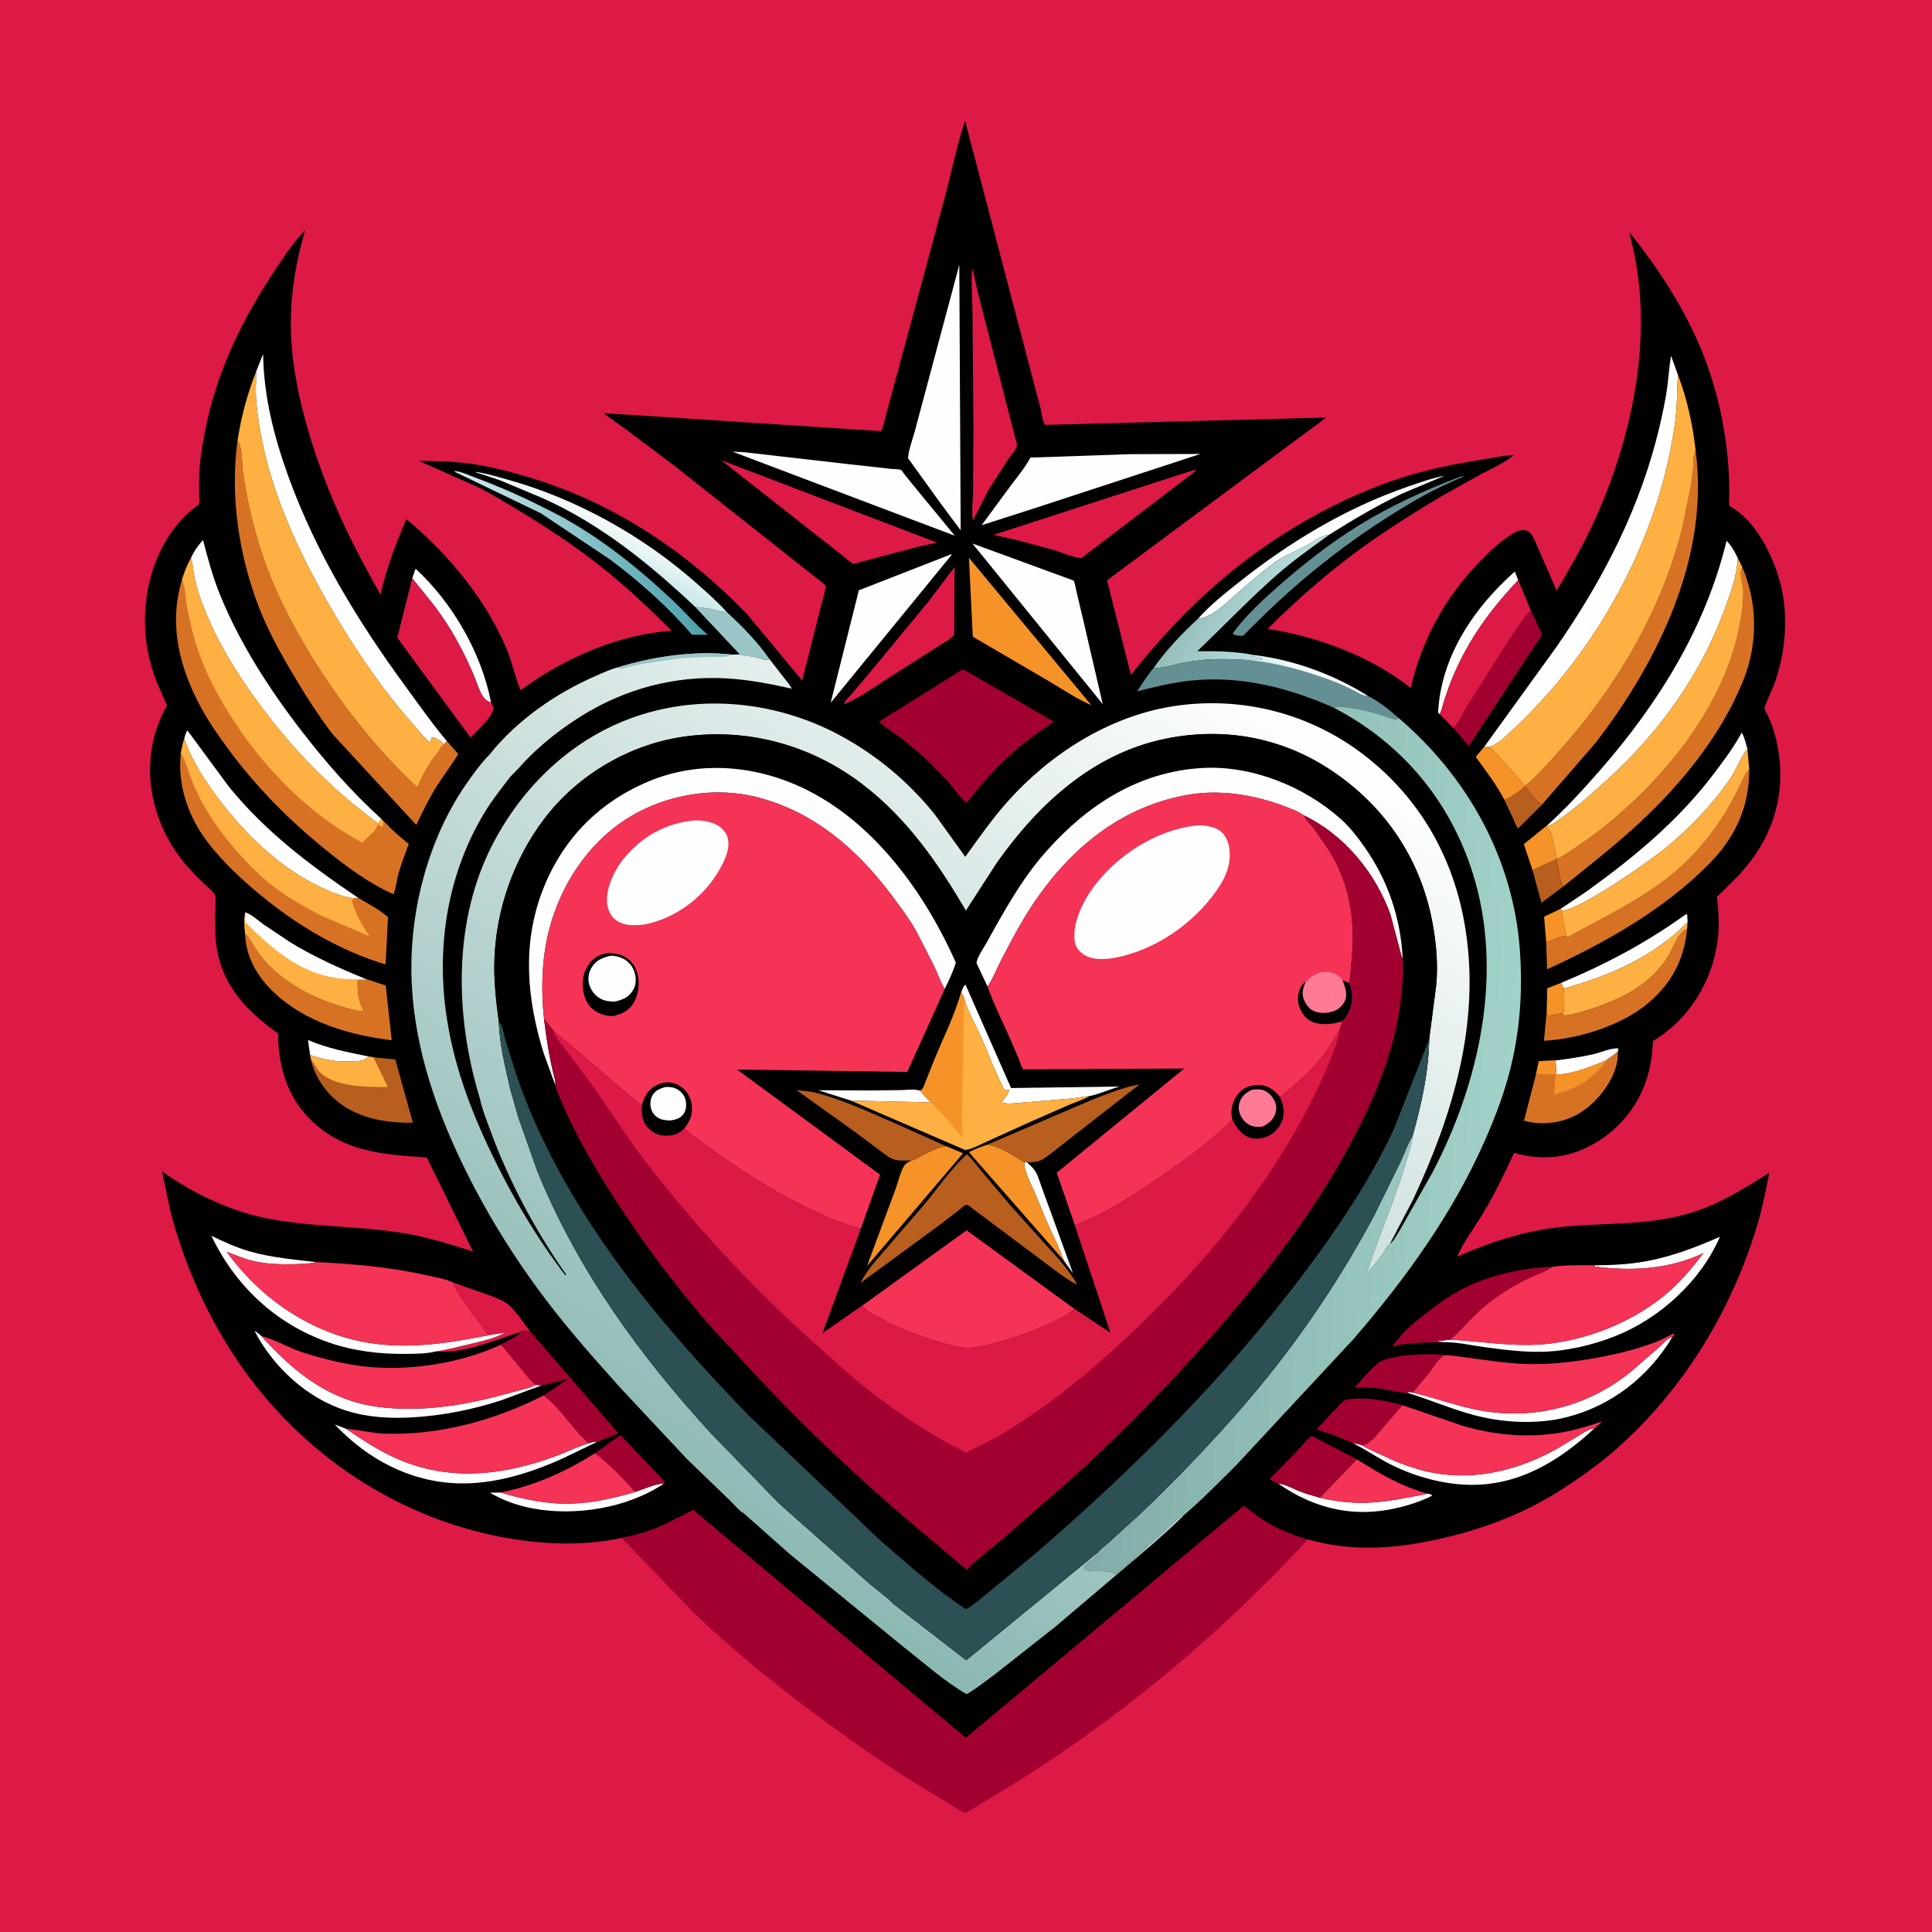 <svg version="1.1" xmlns="http://www.w3.org/2000/svg" style="display: block;" viewBox="0 0 2048 2048" width="1024" height="1024">
<defs>
	<linearGradient id="Gradient1" gradientUnits="userSpaceOnUse" x1="688.325" y1="549.111" x2="540.07" y2="621.695">
		<stop class="stop0" offset="0" stop-opacity="1" stop-color="rgb(75,160,170)"/>
		<stop class="stop1" offset="1" stop-opacity="1" stop-color="rgb(217,238,241)"/>
	</linearGradient>
	<linearGradient id="Gradient2" gradientUnits="userSpaceOnUse" x1="648.362" y1="598.86" x2="665.193" y2="562.111">
		<stop class="stop0" offset="0" stop-opacity="1" stop-color="rgb(202,232,234)"/>
		<stop class="stop1" offset="1" stop-opacity="1" stop-color="rgb(246,250,250)"/>
	</linearGradient>
	<linearGradient id="Gradient3" gradientUnits="userSpaceOnUse" x1="1270.04" y1="628.849" x2="1350.84" y2="674.513">
		<stop class="stop0" offset="0" stop-opacity="1" stop-color="rgb(149,189,186)"/>
		<stop class="stop1" offset="1" stop-opacity="1" stop-color="rgb(189,226,226)"/>
	</linearGradient>
	<linearGradient id="Gradient4" gradientUnits="userSpaceOnUse" x1="1365.26" y1="712.19" x2="1370.96" y2="700.405">
		<stop class="stop0" offset="0" stop-opacity="1" stop-color="rgb(214,239,237)"/>
		<stop class="stop1" offset="1" stop-opacity="1" stop-color="rgb(255,253,255)"/>
	</linearGradient>
	<linearGradient id="Gradient5" gradientUnits="userSpaceOnUse" x1="1167.55" y1="1203.97" x2="1603.34" y2="1221.7">
		<stop class="stop0" offset="0" stop-opacity="1" stop-color="rgb(130,172,169)"/>
		<stop class="stop1" offset="1" stop-opacity="1" stop-color="rgb(161,210,201)"/>
	</linearGradient>
	<linearGradient id="Gradient6" gradientUnits="userSpaceOnUse" x1="670.374" y1="1574.1" x2="1237" y2="668.053">
		<stop class="stop0" offset="0" stop-opacity="1" stop-color="rgb(139,184,179)"/>
		<stop class="stop1" offset="1" stop-opacity="1" stop-color="rgb(255,255,255)"/>
	</linearGradient>
</defs>
<path transform="translate(0,0)" fill="rgb(220,26,69)" d="M -0 -0 L 2048 0 L 2048 2048 L -0 2048 L -0 -0 z"/>
<path transform="translate(0,0)" fill="rgb(162,0,49)" d="M 658.953 1630.3 C 674.12 1627.29 688.441 1623.16 702.595 1616.87 L 734.83 1600.61 L 1023.82 1842.19 L 1318.11 1596.52 C 1323.95 1599.38 1329.25 1604.87 1334.75 1608.56 C 1351.25 1619.61 1367.37 1626.45 1386.35 1631.96 C 1292.5 1733.15 1186.05 1822.57 1068.38 1894.8 L 1023.68 1921.97 C 1018.08 1920.26 1012.22 1915.75 1007.18 1912.65 L 976.614 1894.12 C 941.967 1873.06 909.144 1849.95 876.404 1826.06 C 827.543 1790.41 779.558 1751.84 735.808 1710 L 658.953 1630.3 z"/>
<path transform="translate(0,0)" fill="rgb(0,0,0)" d="M 658.953 1630.3 C 617.171 1639.12 573.731 1637.28 531.973 1629.37 C 413.573 1606.94 310.427 1534.16 245.595 1433.14 C 216.22 1387.38 193.872 1335.53 180.367 1282.93 L 171.827 1241.79 C 204.431 1265.09 245.133 1284.33 284.5 1291.87 C 329.897 1300.57 376.997 1299.55 422.807 1306.38 C 450.306 1310.49 475.099 1318.27 501.431 1326.71 L 452.433 1227.01 C 402.583 1223.68 357.829 1220.49 322.679 1179.87 C 302.808 1156.9 294.458 1125.63 294.95 1095.6 C 263.395 1073.49 237.297 1046.82 230.236 1007.65 C 228.042 995.478 227.965 982.972 227.929 970.645 C 227.912 965.053 229.403 953.687 227.841 948.733 C 226.856 945.609 221.555 941.778 219.177 939.518 C 211.987 932.684 205.009 925.792 198.477 918.315 C 157.37 871.261 145.36 803.035 177.101 747.834 C 171.038 734.268 164.723 720.883 160.56 706.575 C 150.144 670.777 151.527 630.792 164.899 595.952 C 170.551 581.226 178.691 566.728 188.981 554.73 C 193.272 549.726 198.025 544.857 203.098 540.645 C 204.013 539.885 210.999 534.884 211.154 534.314 C 211.636 532.535 211.065 528.464 211.039 526.483 L 211.022 503.912 C 211.491 492.873 213.056 481.568 214.835 470.673 C 225.799 403.484 252.579 345.14 289.913 288.79 C 300.061 273.474 310.454 257.343 323.324 244.172 C 314.261 275.588 308.42 308.228 308.285 340.997 C 308.116 381.908 316.359 422.141 328.109 461.164 C 343.421 512.009 364.852 560.716 390.529 607.18 L 403.31 630.495 C 409.303 603.444 419.655 575.705 430.767 550.327 C 469.385 581.97 506.281 625.189 528.709 669.947 C 533.084 678.678 537.058 687.646 540.446 696.807 C 542.029 701.088 549.828 729.394 552.089 731.582 C 596.855 698.211 655.754 672.349 711.997 668.656 C 689.969 646.754 667.624 625.354 643.474 605.767 C 613.784 581.688 581.616 560.114 548.834 540.495 C 535.287 532.387 521.674 524 507.591 516.862 L 444.038 488.517 C 462.416 488.82 480.565 489 498.811 491.555 C 518.85 494.36 538.538 499.446 557.935 505.113 C 648.65 531.614 726.844 583.609 792.174 651.297 L 850.329 721.429 L 870.287 642.545 C 871.906 635.891 875.164 627.147 875.217 620.436 L 714 493.062 L 664.883 456.158 L 647.107 443.386 C 644.895 441.803 641.76 440.147 640.181 437.934 L 933.933 457.041 C 936.753 451.813 937.922 444.462 939.534 438.626 L 952.163 391.965 L 1001.12 210.751 C 1008.41 183.393 1014.08 154.912 1023.01 128.075 L 1096.11 406.746 L 1103.21 433.611 C 1104.25 437.925 1105.22 447.183 1107.77 450.42 L 1405.83 442.629 L 1173.47 615.154 L 1198.78 715.358 C 1226.74 680.35 1256.99 647.241 1290.93 617.925 C 1347.94 568.675 1417.94 527.493 1490 505.063 C 1516.07 496.946 1542.9 491.754 1569.82 487.422 C 1578.98 485.949 1588.25 483.985 1597.45 483.008 L 1604.91 482.451 C 1594.64 490.832 1581.44 496.571 1569.73 502.725 L 1528.49 525.776 C 1498.69 543.653 1469.04 562.085 1441 582.618 C 1406.49 607.873 1374.08 636.284 1343.93 666.594 C 1396.99 674.948 1452.9 695.591 1495.36 729.201 C 1507.4 678.499 1530.83 635.006 1566.65 597.322 C 1577.57 585.833 1589.67 574.214 1603.21 565.901 C 1607.45 563.3 1612.52 560.747 1617.62 562.258 C 1622.48 563.696 1624.98 568.766 1626.95 573 L 1650.07 626.091 C 1663.97 602.88 1677.48 579.427 1688.84 554.844 C 1730.93 463.7 1754.01 353.934 1729.22 254.987 C 1728.6 252.521 1727.23 249.089 1727.47 246.657 C 1757.82 284.117 1785.11 326.257 1803.5 370.906 C 1823.59 419.693 1833.5 473.265 1833.13 525.917 C 1833.11 528.547 1832.02 535.637 1834.2 536.873 C 1861.6 552.395 1879.38 588.759 1887.14 618.072 C 1896.3 652.648 1892.82 691.558 1880.91 724.979 C 1879.4 729.236 1870.17 748.401 1870.44 750.942 C 1870.62 752.744 1873.52 757.264 1874.37 759.134 C 1877 764.873 1879.17 770.833 1880.89 776.904 C 1892.49 817.699 1888.31 859.429 1866.86 896.265 C 1860.11 907.853 1851.59 918.434 1842.61 928.354 L 1825.1 945.874 C 1824.29 946.661 1820.46 949.828 1820.16 950.663 C 1819.75 951.84 1820.81 957.485 1820.95 959.006 C 1821.63 966.769 1822.09 974.376 1821.89 982.179 C 1820.64 1031.15 1794.4 1078.46 1752.15 1103.54 C 1751.01 1139.62 1739.15 1170.88 1712.18 1195.91 C 1691.09 1215.5 1662.59 1228 1633.47 1226.75 C 1623.93 1226.34 1614.23 1225.01 1605.15 1221.98 C 1595.14 1243.16 1585.11 1264.15 1573.19 1284.35 C 1564.06 1299.84 1551.67 1315.62 1544.68 1332.06 C 1582.82 1315.42 1619.37 1303.64 1661.04 1300.05 C 1705.81 1296.18 1751.05 1298.84 1794.48 1285.01 C 1823.67 1275.72 1850.01 1259.29 1875.69 1242.96 C 1871.98 1260.27 1868.93 1277.54 1863.97 1294.57 C 1837.15 1386.58 1785.49 1472.53 1713.31 1536.07 C 1695.47 1551.78 1676.05 1565.6 1656.11 1578.5 C 1615.15 1605.01 1570 1621.81 1522.5 1632.08 C 1482.29 1640.77 1442 1644.29 1401.36 1635.56 L 1386.35 1631.96 C 1367.37 1626.45 1351.25 1619.61 1334.75 1608.56 C 1329.25 1604.87 1323.95 1599.38 1318.11 1596.52 L 1023.82 1842.19 L 734.83 1600.61 L 702.595 1616.87 C 688.441 1623.16 674.12 1627.29 658.953 1630.3 z"/>
<path transform="translate(0,0)" fill="rgb(245,146,40)" d="M 1654.98 1041.81 L 1657.77 1047.78 C 1658.02 1056.73 1658.79 1066.37 1656.96 1075.18 L 1654.93 1074.12 C 1650.25 1075.41 1645.92 1076.51 1641.03 1076.5 L 1639.49 1073.11 L 1640.15 1047.64 L 1654.98 1041.81 z"/>
<path transform="translate(0,0)" fill="rgb(245,146,40)" d="M 1654.36 963.419 L 1655.47 965.483 C 1656.23 974.518 1658.68 983.248 1660.39 992.133 C 1653.45 991.425 1646.38 997.735 1639.04 998.746 L 1636.79 971.716 L 1654.36 963.419 z"/>
<path transform="translate(0,0)" fill="rgb(254,254,254)" d="M 328.698 1118.33 L 326.488 1102.48 C 347.428 1111.49 369.075 1115.4 391.244 1120.01 L 386.5 1123.01 C 382.429 1124.99 377.035 1125.04 372.568 1125.19 C 356.742 1125.74 343.569 1123.72 328.698 1118.33 z"/>
<path transform="translate(0,0)" fill="rgb(254,254,254)" d="M 1649 1124.12 C 1662.28 1122.49 1675.58 1120.5 1688.65 1117.61 C 1695.92 1116 1708.92 1110.29 1715.66 1111.5 L 1714.91 1115.03 L 1702.18 1124.33 C 1686.43 1130.56 1666.74 1138.84 1649.74 1139.09 L 1649 1124.12 z"/>
<path transform="translate(0,0)" fill="rgb(184,94,31)" d="M 1649.67 910.801 C 1652.83 920.389 1652.89 930.594 1656.5 940.246 L 1633.95 956.946 L 1624.51 922.354 L 1649.67 910.801 z"/>
<path transform="translate(0,0)" fill="rgb(184,94,31)" d="M 1616.04 834.055 C 1619.44 835.411 1620.58 838.513 1622.69 841.263 C 1625.8 845.327 1629 848.936 1633.06 852.046 L 1634.38 853.147 L 1609.24 878.166 C 1606.84 875.516 1605.46 870.932 1603.97 867.596 L 1594.65 847.857 C 1602.46 844.798 1609.55 839.282 1616.04 834.055 z"/>
<path transform="translate(0,0)" fill="rgb(245,146,40)" d="M 1624.51 922.354 L 1615.33 894.852 L 1638.36 876.188 C 1644.95 880.157 1645.77 889.781 1647.54 896.93 C 1648.63 901.308 1649.9 905.869 1650.33 910.357 L 1649.67 910.801 L 1624.51 922.354 z"/>
<path transform="translate(0,0)" fill="rgb(254,254,254)" d="M 1355.08 1572.68 C 1362.53 1573.12 1371.22 1578.47 1378.27 1581.1 C 1385.09 1583.65 1392.06 1585.49 1399 1587.64 C 1415.45 1591.46 1432.1 1593.57 1449 1592.97 C 1470.48 1592.22 1492.42 1587.42 1513.5 1583.4 L 1517.5 1584.29 L 1517.82 1585.69 C 1503.33 1592.88 1487.09 1597.66 1471.18 1600.47 C 1429.1 1607.91 1389.68 1597.06 1355.08 1572.68 z"/>
<path transform="translate(0,0)" fill="rgb(245,146,40)" d="M 1573.58 791.334 L 1576.63 791.831 C 1581.39 792.896 1584.26 797.062 1587.64 800.525 C 1597.75 810.866 1606.72 822.893 1617.19 832.77 L 1616.04 834.055 C 1609.55 839.282 1602.46 844.798 1594.65 847.857 C 1586.5 831.771 1574.8 817 1564.38 802.299 L 1573.58 791.334 z"/>
<path transform="translate(0,0)" fill="rgb(254,254,254)" d="M 673.114 1581.6 C 682.111 1578.67 694.548 1572.78 703.837 1572.58 C 665.471 1598.66 609.562 1607.57 564.361 1598.94 C 548.635 1595.94 533.17 1590.53 519.391 1582.36 L 530.661 1582.11 C 554.368 1589.21 579.663 1594.55 604.5 1593.92 C 628.311 1593.32 650.375 1588.17 673.114 1581.6 z"/>
<path transform="translate(0,0)" fill="rgb(155,198,199)" d="M 736.91 643.369 C 742.766 644.127 748.773 644.668 754.549 645.899 C 760.01 647.064 764.589 648.935 770.301 648.699 C 786.469 663.573 803.322 680.664 815.793 698.816 C 811.989 700.151 809.412 699.14 805.567 698.064 L 799.757 696.5 C 794.48 695.084 789.319 695.561 784.198 693.698 L 736.91 643.369 z"/>
<path transform="translate(0,0)" fill="rgb(254,254,254)" d="M 1526.09 757.031 L 1524.49 755.624 L 1524.64 752.231 C 1528.6 694.067 1563.3 643.415 1605.77 605.874 L 1609.36 614.996 C 1579.36 646.784 1556.28 678.381 1539.38 719.067 C 1535.95 727.332 1533.22 735.842 1530.41 744.332 C 1529.1 748.311 1528.11 753.431 1526.09 757.031 z"/>
<path transform="translate(0,0)" fill="rgb(254,254,254)" d="M 436.967 612.964 L 440.542 602.833 C 479.753 639.058 510.388 692.062 520.548 744.604 C 510.335 742.627 506.704 726.544 503.134 718 C 491.804 690.884 478.228 665.72 460.467 642.245 L 436.967 612.964 z"/>
<path transform="translate(0,0)" fill="rgb(254,254,254)" d="M 1654.98 1041.81 C 1701.14 1022.71 1744.63 999.585 1785.25 970.469 C 1786.84 969.329 1786.46 969.136 1788.5 969.373 L 1788.92 977.627 C 1752.67 1014.25 1706.83 1034.28 1657.77 1047.78 L 1654.98 1041.81 z"/>
<path transform="translate(0,0)" fill="rgb(162,0,49)" d="M 630.658 1540.55 L 649.595 1526.96 C 652.174 1525.15 655.067 1522.56 658.093 1521.68 L 689.893 1555.03 C 694.733 1560.28 700.721 1565.59 704.712 1571.47 L 703.837 1572.58 C 694.548 1572.78 682.111 1578.67 673.114 1581.6 C 660.497 1566.99 646.165 1552.06 630.658 1540.55 z"/>
<path transform="translate(0,0)" fill="rgb(254,254,254)" d="M 1443.86 1532.18 C 1450.47 1536.22 1458.39 1539.3 1465.43 1542.69 C 1482.84 1551.06 1501.09 1557.96 1520.17 1561.41 C 1565.78 1569.67 1611.69 1557.63 1651.5 1535.11 L 1676.9 1519.74 C 1681 1517.29 1685.13 1514.42 1690.02 1514.23 C 1652.26 1549.41 1608.51 1575.78 1555.08 1573.91 C 1525.7 1572.88 1494.66 1563.61 1468.95 1549.64 C 1457.55 1543.45 1446.45 1535.86 1434.8 1530.24 C 1438.34 1530.3 1440.59 1530.81 1443.86 1532.18 z"/>
<path transform="translate(0,0)" fill="rgb(254,254,254)" d="M 1270.11 655.685 C 1282.34 641.802 1297.86 629.464 1312.3 617.987 C 1366.69 574.751 1425.99 538.768 1491.96 516.004 C 1504.68 511.612 1517.93 506.806 1531.19 504.34 L 1486.31 523.212 C 1459.43 535.995 1434.29 550.943 1409.13 566.751 C 1399.76 567.858 1393.35 573.647 1385.3 578.046 C 1373.84 584.305 1362.39 588.302 1351.57 596.012 C 1338.52 605.313 1326.15 616.41 1313.96 626.808 C 1302.97 636.175 1285.23 655.108 1270.11 655.685 z"/>
<path transform="translate(0,0)" fill="rgb(220,26,69)" d="M 479.753 1359.32 L 520.069 1373.57 C 525.945 1375.88 533.948 1378.77 538.791 1382.88 C 547.407 1390.18 554.975 1402.42 562.037 1411.37 C 558.212 1410.76 556.036 1409.73 552.522 1411.5 L 552.427 1411.66 C 524.01 1420.61 492.012 1435.15 461.655 1432.64 C 473.256 1430.85 484.587 1427.95 496 1425.25 C 509.004 1422.17 523.463 1419.04 535.346 1412.77 L 517.743 1415.43 C 504.951 1396.99 489.556 1379.65 479.753 1359.32 z"/>
<path transform="translate(0,0)" fill="rgb(162,0,49)" d="M 1491.58 1476.25 C 1487.76 1477.4 1465.81 1472.06 1460.5 1471.46 C 1452.4 1470.54 1444.05 1470.8 1435.91 1470.84 C 1443.61 1462.4 1451.86 1452.15 1460.8 1445.05 C 1473.38 1435.06 1518.73 1434.49 1534.77 1436.49 C 1533.83 1436.63 1530.75 1436.75 1530.1 1437.18 C 1524.31 1441.01 1518.21 1451.12 1513.93 1456.72 L 1497.53 1476.22 C 1495.86 1476.06 1492.86 1475.23 1491.58 1476.25 z"/>
<path transform="translate(0,0)" fill="rgb(254,254,254)" d="M 633.227 1528.35 L 597 1545.76 C 562.457 1561.53 523.67 1573.6 485.298 1572.4 C 434.52 1570.82 389.239 1546.62 354.871 1510 L 366.99 1514.64 C 384.042 1526.22 401.095 1537.47 420 1545.89 C 458.4 1562.99 498.133 1565.62 539.1 1557.69 C 556.967 1554.23 574.094 1549.27 591.098 1542.76 C 601.994 1538.59 612.868 1533.3 624.029 1529.94 C 627.251 1528.78 629.803 1528.35 633.227 1528.35 z"/>
<path transform="translate(0,0)" fill="rgb(254,254,254)" d="M 1497.53 1476.22 C 1520.36 1481.52 1542.27 1489.78 1565.33 1494.37 C 1623.88 1506.04 1682.82 1491.62 1729 1453.88 L 1758.39 1428.35 C 1761.92 1425.2 1767.06 1419.2 1771.42 1417.8 L 1772.69 1417.44 C 1747.37 1459.71 1707.78 1490.6 1659.81 1502.51 C 1628.66 1510.24 1592.3 1508.21 1561.51 1499.8 C 1537.75 1493.3 1515.06 1483.62 1491.58 1476.25 C 1492.86 1475.23 1495.86 1476.06 1497.53 1476.22 z"/>
<path transform="translate(0,0)" fill="rgb(100,144,148)" d="M 1547.48 505.5 C 1549.37 504.991 1549.46 504.515 1551.26 505.5 C 1546.67 506.776 1542.05 509.3 1537.68 511.228 C 1525.41 516.636 1513.82 522.527 1502.21 529.223 C 1440.04 565.09 1383.3 608.577 1332.5 659.268 L 1321.22 670.448 C 1320.58 671.087 1318.59 673.455 1317.89 673.75 C 1316.81 674.207 1312.94 673.748 1311.57 673.747 L 1307.5 672.639 L 1307 671 C 1320.4 652.725 1337.58 636.884 1354.5 621.921 C 1381.22 598.286 1410.75 575.165 1441.16 556.477 C 1474.96 535.711 1510.48 519.62 1547.48 505.5 z"/>
<path transform="translate(0,0)" fill="rgb(244,51,87)" d="M 1438.28 1546.95 C 1462.91 1562.42 1485.22 1575.55 1513.5 1583.4 C 1492.42 1587.42 1470.48 1592.22 1449 1592.97 C 1432.1 1593.57 1415.45 1591.46 1399 1587.64 L 1438.28 1546.95 z"/>
<path transform="translate(0,0)" fill="url(#Gradient1)" d="M 573.999 544.407 L 481 499.616 C 485.347 498.399 497.829 504.023 502.367 505.714 C 529.119 515.682 554.291 526.714 579.701 539.766 C 629.125 563.851 673.433 599.124 713.347 636.6 C 725.854 648.344 737.261 661.919 750.299 672.924 L 733.423 672.794 C 708.384 643.546 676.95 615.47 645.988 592.596 L 575.161 545.333 C 574.028 544.624 574.27 545.057 573.999 544.407 z"/>
<path transform="translate(0,0)" fill="rgb(162,0,49)" d="M 1434.8 1530.24 C 1434.73 1530.27 1432.68 1529.3 1432.31 1529.13 C 1420.43 1523.53 1408 1519.02 1395.45 1515.2 L 1414.85 1494.71 C 1417.93 1491.44 1421.37 1487.05 1425.08 1484.52 C 1427.13 1483.12 1431.12 1483.14 1433.56 1482.9 C 1451.92 1481.16 1469.04 1484.91 1486.62 1489.57 L 1464.34 1515.34 C 1458.48 1522.12 1453 1530.3 1443.86 1532.18 C 1440.59 1530.81 1438.34 1530.3 1434.8 1530.24 z"/>
<path transform="translate(0,0)" fill="rgb(254,254,254)" d="M 574.305 1468.49 L 530.993 1484.5 C 500.486 1494.37 469.651 1500.51 437.625 1502.43 C 414.021 1503.85 390.165 1502.59 367.473 1495.49 C 325.664 1482.42 290.065 1449.58 269.941 1411.1 C 271.75 1411.3 275.492 1414.99 277.076 1416.26 C 303.112 1445.19 332.824 1471.58 370.341 1484.31 C 386.266 1489.71 403.236 1492.23 420 1493.04 C 462.149 1495.09 502.882 1487.18 543.261 1475.77 C 551.239 1473.52 560.858 1471.68 568.248 1468.1 L 574.305 1468.49 z"/>
<path transform="translate(0,0)" fill="rgb(162,0,49)" d="M 1355.08 1572.68 C 1352.81 1572.51 1348.05 1569.1 1345.85 1567.92 L 1375.05 1538 C 1379.84 1532.97 1385.03 1526.05 1390.72 1522.16 L 1438.28 1546.95 L 1399 1587.64 C 1392.06 1585.49 1385.09 1583.65 1378.27 1581.1 C 1371.22 1578.47 1362.53 1573.12 1355.08 1572.68 z"/>
<path transform="translate(0,0)" fill="rgb(254,176,66)" d="M 1657.77 1047.78 C 1706.83 1034.28 1752.67 1014.25 1788.92 977.627 L 1788.41 984.613 C 1776.83 990.703 1774.7 1004.13 1767.99 1014.5 C 1750.13 1042.12 1723.95 1056.51 1693.75 1067.17 C 1682.35 1071.2 1670.14 1075.14 1658.12 1076.66 L 1656.96 1075.18 C 1658.79 1066.37 1658.02 1056.73 1657.77 1047.78 z"/>
<path transform="translate(0,0)" fill="url(#Gradient2)" d="M 736.91 643.369 C 688.664 597.838 636.222 555.32 575.25 528.092 L 530.184 509.194 L 511 502.786 C 508.527 502.006 505.726 501.542 503.523 500.168 C 515.262 501.629 527.102 505.345 538.5 508.523 C 611.265 528.811 682.21 568.435 738.669 618.573 C 749.504 628.194 760.65 637.866 770.301 648.699 C 764.589 648.935 760.01 647.064 754.549 645.899 C 748.773 644.668 742.766 644.127 736.91 643.369 z"/>
<path transform="translate(0,0)" fill="rgb(254,254,254)" d="M 1690.24 1341.35 C 1708.56 1341.1 1726.18 1340.37 1744.27 1337.12 C 1772.21 1332.1 1797.36 1322.33 1823.2 1311.02 C 1802.91 1358 1759.56 1397.51 1712.42 1416.28 C 1688.55 1425.78 1660.71 1432.33 1635 1432.94 C 1614.55 1433.43 1593.92 1430.74 1573.68 1428.03 C 1559.57 1426.14 1544.28 1422.45 1530.11 1422.84 L 1523 1421.69 L 1537.42 1420.07 C 1573.85 1422.05 1608.59 1428.88 1645.22 1423.96 C 1690.19 1417.91 1736.39 1398.29 1770.43 1368.01 C 1783.63 1356.26 1795.06 1342.28 1805.78 1328.28 C 1770 1345.54 1729.33 1347.78 1690.55 1342.61 L 1690.24 1341.35 z"/>
<path transform="translate(0,0)" fill="rgb(162,0,49)" d="M 1622.73 647.159 L 1634.78 672.425 L 1556.86 790.995 L 1540.74 771.802 C 1546.29 766.993 1551.15 755.069 1555.15 748.585 L 1601.22 676.008 C 1607.93 666.167 1614.38 655.699 1622.73 647.159 z"/>
<path transform="translate(0,0)" fill="rgb(254,254,254)" d="M 1654.36 963.419 L 1681.71 945.053 C 1732.64 908.421 1779.75 869.375 1817.64 818.986 C 1827.94 805.277 1838.23 791.691 1846.3 776.496 C 1849.23 781.412 1850.68 788.265 1852.38 793.767 L 1851.58 794.762 C 1845.9 802.038 1842.33 811.279 1837.71 819.31 C 1832.29 828.739 1825.2 837.999 1818.31 846.404 C 1803.62 864.341 1786.8 881.108 1769.09 896.068 C 1749.86 912.317 1678.26 962.301 1656.82 965.322 L 1655.47 965.483 L 1654.36 963.419 z"/>
<path transform="translate(0,0)" fill="rgb(254,254,254)" d="M 461.655 1432.64 C 452.647 1434.94 441.276 1435.07 432 1435.18 C 403.247 1435.54 375.3 1432.44 348.012 1422.88 C 292.179 1403.32 249.437 1362.97 224.051 1310 C 237.431 1316.41 250.761 1322.58 265.068 1326.65 C 288.057 1333.2 311.781 1335.12 335.414 1337.91 L 334.469 1338.15 C 326.815 1339.88 318.349 1339.91 310.493 1340.1 C 296.152 1340.45 281.032 1339.86 267.04 1336.37 C 257.936 1334.11 249.09 1330.33 240.374 1326.91 C 275.824 1376.25 329.833 1413.52 390.398 1423.36 C 434.193 1430.47 474.786 1423.8 517.743 1415.43 L 535.346 1412.77 C 523.463 1419.04 509.004 1422.17 496 1425.25 C 484.587 1427.95 473.256 1430.85 461.655 1432.64 z"/>
<path transform="translate(0,0)" fill="rgb(244,51,87)" d="M 630.658 1540.55 C 646.165 1552.06 660.497 1566.99 673.114 1581.6 C 650.375 1588.17 628.311 1593.32 604.5 1593.92 C 579.663 1594.55 554.368 1589.21 530.661 1582.11 C 567.211 1574.76 599.119 1560.22 630.658 1540.55 z"/>
<path transform="translate(0,0)" fill="rgb(215,114,37)" d="M 1788.41 984.613 C 1785.26 1017.61 1771.66 1043.05 1746.07 1064.24 C 1718.11 1087.4 1672.59 1101.38 1636.62 1103.31 L 1639.49 1073.11 L 1641.03 1076.5 C 1645.92 1076.51 1650.25 1075.41 1654.93 1074.12 L 1656.96 1075.18 L 1658.12 1076.66 C 1670.14 1075.14 1682.35 1071.2 1693.75 1067.17 C 1723.95 1056.51 1750.13 1042.12 1767.99 1014.5 C 1774.7 1004.13 1776.83 990.703 1788.41 984.613 z"/>
<path transform="translate(0,0)" fill="url(#Gradient3)" d="M 1270.11 655.685 C 1285.23 655.108 1302.97 636.175 1313.96 626.808 C 1326.15 616.41 1338.52 605.313 1351.57 596.012 C 1362.39 588.302 1373.84 584.305 1385.3 578.046 C 1393.35 573.647 1399.76 567.858 1409.13 566.751 C 1391.42 579.776 1373.57 592.134 1356.88 606.502 C 1326.3 632.824 1298.37 662.491 1269.13 690.303 C 1289.4 690.105 1309.87 690.438 1329.8 694.464 C 1327.67 695.172 1328.34 694.566 1327.41 695.754 L 1329.09 695.887 C 1331.95 696.144 1334.71 697.002 1337.5 697.706 L 1337.25 699.75 L 1336.42 699.375 C 1332.86 698.189 1328.74 700.235 1325.55 698.027 L 1325.18 699.727 C 1308.97 698.885 1293.02 697.954 1276.8 699.429 C 1267.68 700.258 1258.7 701.606 1249.73 703.5 C 1242.16 705.099 1230.72 709.041 1223.11 707.805 C 1235.86 689.41 1253.62 670.797 1270.11 655.685 z"/>
<path transform="translate(0,0)" fill="rgb(254,254,254)" d="M 195.347 783.055 C 196.171 780.255 196.785 776.498 198.718 774.345 L 242.83 834.184 C 281.814 882.024 329.092 917.581 379.821 951.822 C 378.637 952.016 377.223 952.39 376.032 952.357 C 362.002 950.916 346.56 943.963 334.062 937.618 C 290.87 915.686 253.494 877.575 225.552 838.484 C 213.458 821.564 201.897 802.921 195.347 783.055 z"/>
<path transform="translate(0,0)" fill="rgb(162,0,49)" d="M 1530.11 1422.84 C 1512.79 1423.05 1493.35 1423.05 1476.45 1427.05 L 1475.47 1427.3 L 1486.94 1413.5 C 1494.32 1405.7 1502.83 1399.09 1511.25 1392.45 C 1524.39 1382.11 1537.95 1372.4 1552.97 1364.93 C 1580.19 1351.41 1615.63 1343.65 1645.94 1342.8 L 1645.1 1343.38 C 1637.98 1348.26 1629.24 1350.83 1621.44 1354.5 C 1611.67 1359.1 1602.05 1364.6 1593.01 1370.5 C 1582.76 1377.19 1572.5 1385.17 1563.79 1393.75 C 1554.94 1402.46 1546.98 1412.16 1537.42 1420.07 L 1523 1421.69 L 1530.11 1422.84 z"/>
<path transform="translate(0,0)" fill="rgb(215,114,37)" d="M 1714.91 1115.03 C 1715.89 1132.81 1705.07 1151.26 1693.51 1163.99 C 1678.33 1180.69 1659.78 1190.02 1637.03 1190.7 C 1629.9 1190.91 1622.33 1189.96 1615.48 1188.01 L 1628.34 1138.38 L 1631.21 1124.91 L 1649 1124.12 L 1649.74 1139.09 C 1666.74 1138.84 1686.43 1130.56 1702.18 1124.33 L 1714.91 1115.03 z"/>
<path transform="translate(0,0)" fill="rgb(245,146,40)" d="M 1628.34 1138.38 L 1631.21 1124.91 L 1649 1124.12 L 1649.74 1139.09 C 1666.74 1138.84 1686.43 1130.56 1702.18 1124.33 C 1698.69 1131.39 1691.14 1137.95 1685 1142.89 L 1684 1143.7 C 1673.36 1152.28 1660.04 1156.46 1647.18 1160.48 L 1649.2 1139.19 L 1628.34 1138.38 z"/>
<path transform="translate(0,0)" fill="rgb(220,26,69)" d="M 1011.9 601.01 L 1011.45 673.074 C 1007.32 677.872 999.64 681.77 994.296 685.328 L 945.533 716.328 C 929.1 726.464 912.425 739.454 894.511 746.5 C 895.501 742.793 900.474 738.376 903.026 735.44 L 923.371 711.342 L 984.957 636.742 L 1011.9 601.01 z"/>
<path transform="translate(0,0)" fill="rgb(162,0,49)" d="M 552.427 1411.66 L 552.522 1411.5 C 556.036 1409.73 558.212 1410.76 562.037 1411.37 L 655.484 1519.37 L 633.227 1528.35 C 629.803 1528.35 627.251 1528.78 624.029 1529.94 C 606.677 1514.93 594.679 1493.08 576.159 1479.26 L 601.204 1462.4 L 600.829 1462.12 L 574.305 1468.49 L 568.248 1468.1 C 561.398 1462.94 555.785 1455.27 550.451 1448.6 L 531.077 1425.39 C 531.313 1424.92 533.938 1423.66 534.574 1423.3 C 539.009 1420.78 550.288 1415.91 552.427 1411.66 z"/>
<path transform="translate(0,0)" fill="rgb(215,114,37)" d="M 259.837 990.532 L 261.223 991.329 C 264.592 993.509 267.945 1001.62 270.417 1005.27 C 276.651 1014.45 283.63 1022.57 292.041 1029.83 C 311.629 1046.73 331.573 1057.02 355.998 1065.07 C 365.63 1068.24 375.636 1071.33 385.773 1072.27 C 379.922 1061.41 378.748 1052.18 379.136 1040 L 380 1038.79 L 381.428 1038.96 C 384.536 1039.32 386.975 1039.89 389.879 1038.41 L 408.941 1044.68 L 415.205 1102.73 C 370.475 1097.17 324.513 1083.99 290.856 1052.5 C 273.303 1036.08 260.72 1015.03 259.837 990.532 z"/>
<path transform="translate(0,0)" fill="rgb(220,26,69)" d="M 1609.36 614.996 L 1622.73 647.159 C 1614.38 655.699 1607.93 666.167 1601.22 676.008 L 1555.15 748.585 C 1551.15 755.069 1546.29 766.993 1540.74 771.802 L 1526.09 757.031 C 1528.11 753.431 1529.1 748.311 1530.41 744.332 C 1533.22 735.842 1535.95 727.332 1539.38 719.067 C 1556.28 678.381 1579.36 646.784 1609.36 614.996 z"/>
<path transform="translate(0,0)" fill="rgb(254,176,66)" d="M 260.109 967.114 C 266.85 969.617 273.707 975.961 279.59 980.19 L 307.527 998.864 C 332.48 1014.18 360.032 1026.63 387.161 1037.64 L 389.879 1038.41 C 386.975 1039.89 384.536 1039.32 381.428 1038.96 L 380 1038.79 L 379.136 1040 C 378.748 1052.18 379.922 1061.41 385.773 1072.27 C 375.636 1071.33 365.63 1068.24 355.998 1065.07 C 331.573 1057.02 311.629 1046.73 292.041 1029.83 C 283.63 1022.57 276.651 1014.45 270.417 1005.27 C 267.945 1001.62 264.592 993.509 261.223 991.329 L 259.837 990.532 C 259.101 983.991 258.123 973.401 260.109 967.114 z"/>
<path transform="translate(0,0)" fill="rgb(254,254,254)" d="M 260.109 967.114 C 266.85 969.617 273.707 975.961 279.59 980.19 L 307.527 998.864 C 332.48 1014.18 360.032 1026.63 387.161 1037.64 C 383.441 1038.42 379.173 1038.01 375.344 1038.02 C 325.699 1038.17 293.329 1010.72 260.03 977.5 L 260.109 967.114 z"/>
<path transform="translate(0,0)" fill="rgb(245,146,40)" d="M 1027.1 591.24 L 1156.92 747.587 C 1140.92 740.616 1126.08 730.383 1111.02 721.592 L 1031.2 674.934 L 1027.1 591.24 z"/>
<path transform="translate(0,0)" fill="rgb(184,94,31)" d="M 328.698 1118.33 C 343.569 1123.72 356.742 1125.74 372.568 1125.19 C 377.035 1125.04 382.429 1124.99 386.5 1123.01 L 391.244 1120.01 L 395.861 1120.77 L 419.093 1123.03 L 437.678 1190.12 C 407.416 1190.63 375.157 1184.84 352.558 1163.07 C 342.276 1153.16 332.615 1138.24 329.976 1124.08 L 328.698 1118.33 z"/>
<path transform="translate(0,0)" fill="rgb(254,176,66)" d="M 328.698 1118.33 C 343.569 1123.72 356.742 1125.74 372.568 1125.19 C 377.035 1125.04 382.429 1124.99 386.5 1123.01 L 391.244 1120.01 L 395.861 1120.77 L 411.123 1152.32 C 389.795 1152.2 354.323 1152.87 338.304 1135.77 C 334.89 1132.13 333.971 1127.52 329.976 1124.08 L 328.698 1118.33 z"/>
<path transform="translate(0,0)" fill="rgb(254,254,254)" d="M 1008.36 587.5 L 1008.55 588.45 L 880.553 744.965 L 910.432 625.722 L 1008.36 587.5 z"/>
<path transform="translate(0,0)" fill="rgb(215,114,37)" d="M 1854.27 815.667 C 1854.39 855.844 1839.26 888.072 1811.05 916.439 C 1762.95 964.811 1701.56 999.378 1639.97 1027.48 L 1639.04 998.746 C 1646.38 997.735 1653.45 991.425 1660.39 992.133 L 1660.85 993.353 C 1662.34 993.257 1661.94 993.46 1663.07 992.831 C 1701.06 971.825 1741.06 953.077 1774.68 925.087 C 1793.58 909.358 1810.79 889.181 1824.37 868.744 C 1831.36 858.234 1837.33 846.942 1843.12 835.744 C 1846.46 829.282 1848.88 820.564 1854.27 815.667 z"/>
<path transform="translate(0,0)" fill="rgb(220,26,69)" d="M 1264.86 498.5 L 1268.4 498.5 L 1146.46 591.53 C 1136.4 590.814 1125.07 585.389 1115.29 582.5 L 1075.21 571.855 L 1053.01 566.97 L 1264.86 498.5 z"/>
<path transform="translate(0,0)" fill="rgb(254,254,254)" d="M 776.486 478.771 L 788.207 479.302 L 901.623 492.276 L 945.345 497.111 C 947.44 497.346 953.697 497.302 955.34 498.214 C 955.848 498.496 957.478 501.112 957.852 501.606 L 966.309 512.186 L 1012.14 567.907 L 776.486 478.771 z"/>
<path transform="translate(0,0)" fill="rgb(254,254,254)" d="M 1639.22 875.727 C 1659.54 857.369 1678.3 836.895 1696.3 816.281 C 1757.94 745.707 1808.13 665.068 1830.22 573.246 C 1835.5 578.657 1838.89 584.831 1842.12 591.577 C 1841.31 609.732 1834.96 627.366 1828.8 644.305 C 1803.29 714.355 1760.43 774.542 1705.65 824.734 C 1689.31 839.703 1672 855.299 1653.78 867.906 C 1649.39 870.944 1644.51 875.431 1639.22 875.727 z"/>
<path transform="translate(0,0)" fill="rgb(254,176,66)" d="M 1852.38 793.767 L 1854.27 815.667 C 1848.88 820.564 1846.46 829.282 1843.12 835.744 C 1837.33 846.942 1831.36 858.234 1824.37 868.744 C 1810.79 889.181 1793.58 909.358 1774.68 925.087 C 1741.06 953.077 1701.06 971.825 1663.07 992.831 C 1661.94 993.46 1662.34 993.257 1660.85 993.353 L 1660.39 992.133 C 1658.68 983.248 1656.23 974.518 1655.47 965.483 L 1656.82 965.322 C 1678.26 962.301 1749.86 912.317 1769.09 896.068 C 1786.8 881.108 1803.62 864.341 1818.31 846.404 C 1825.2 837.999 1832.29 828.739 1837.71 819.31 C 1842.33 811.279 1845.9 802.038 1851.58 794.762 L 1852.38 793.767 z"/>
<path transform="translate(0,0)" fill="rgb(220,26,69)" d="M 1030.49 285.5 C 1032.08 287.158 1032.28 290.708 1032.77 293.009 L 1036.97 311.688 L 1075.93 463.156 C 1076.52 465.606 1078.09 469.783 1078.05 472.214 C 1078 475.451 1070.87 483.755 1068.76 486.758 L 1048.11 518.898 L 1031.34 551.853 C 1029.76 542.197 1031.36 529.998 1031.51 520.128 L 1031.87 455.719 L 1030.91 332.277 C 1030.87 317.018 1029.16 300.575 1030.49 285.5 z"/>
<path transform="translate(0,0)" fill="rgb(254,254,254)" d="M 202.373 591.625 C 205.27 584.906 210.233 577.875 215.211 572.49 C 220.243 591.926 225.562 611.565 233.115 630.191 C 253.995 681.684 285.601 730.724 319.415 774.51 C 345.073 807.736 372.866 839.57 404.013 867.828 C 402.893 870.03 402.86 871.654 400.5 872.642 C 350.988 836.416 309.51 793.729 273.33 744.342 C 249.58 711.921 228.907 678.164 214.558 640.42 C 210.985 631.02 208.058 621.37 206.088 611.502 C 204.825 605.177 204.553 598.847 202.688 592.632 L 202.373 591.625 z"/>
<path transform="translate(0,0)" fill="rgb(100,144,148)" d="M 1329.8 694.464 C 1372.4 699.814 1413.55 715.013 1449.92 737.713 C 1461.75 743.415 1473.41 752.958 1483.25 761.649 C 1477.52 763.626 1471.6 760.213 1466.09 758.467 C 1453.63 754.526 1440.71 751.542 1427.76 749.835 C 1422.86 749.189 1418.49 747.965 1414.02 750.288 C 1365.96 728.871 1314.49 715.821 1261.47 721.552 C 1242.47 723.605 1223.81 728.211 1205.32 732.869 C 1210.93 724.484 1216.54 715.451 1223.11 707.805 C 1230.72 709.041 1242.16 705.099 1249.73 703.5 C 1258.7 701.606 1267.68 700.258 1276.8 699.429 C 1293.02 697.954 1308.97 698.885 1325.18 699.727 L 1325.55 698.027 C 1328.74 700.235 1332.86 698.189 1336.42 699.375 L 1337.25 699.75 L 1337.5 697.706 C 1334.71 697.002 1331.95 696.144 1329.09 695.887 L 1327.41 695.754 C 1328.34 694.566 1327.67 695.172 1329.8 694.464 z"/>
<path transform="translate(0,0)" fill="url(#Gradient4)" d="M 1329.8 694.464 C 1372.4 699.814 1413.55 715.013 1449.92 737.713 C 1444.94 737.926 1439.26 733.838 1434.83 731.645 C 1427.09 727.811 1419.45 724.23 1411.34 721.265 C 1382.96 710.89 1355.27 703.13 1325.18 699.727 L 1325.55 698.027 C 1328.74 700.235 1332.86 698.189 1336.42 699.375 L 1337.25 699.75 L 1337.5 697.706 C 1334.71 697.002 1331.95 696.144 1329.09 695.887 L 1327.41 695.754 C 1328.34 694.566 1327.67 695.172 1329.8 694.464 z"/>
<path transform="translate(0,0)" fill="rgb(220,26,69)" d="M 764.407 487.779 L 993.356 575.229 L 973.278 579.556 L 904.792 597.763 C 900.584 595.685 896.706 591.826 892.994 588.861 L 870.513 571.193 L 764.407 487.779 z"/>
<path transform="translate(0,0)" fill="rgb(254,254,254)" d="M 1197.7 481.45 L 1272.5 481.201 L 1097.27 538.555 L 1040.54 556.761 L 1071.65 514.486 C 1078.46 505.37 1086.18 496.259 1091.62 486.25 L 1092.24 485.072 L 1197.7 481.45 z"/>
<path transform="translate(0,0)" fill="rgb(254,254,254)" d="M 1030.83 576.143 L 1138.18 615.473 C 1139.96 619.884 1140.63 625.135 1141.73 629.775 L 1147.73 654.933 L 1168.95 746.435 L 1030.83 576.143 z"/>
<path transform="translate(0,0)" fill="rgb(220,26,69)" d="M 436.967 612.964 L 460.467 642.245 C 478.228 665.72 491.804 690.884 503.134 718 C 506.704 726.544 510.335 742.627 520.548 744.604 C 521.564 746.573 522.716 748.586 522.917 750.827 C 523.629 758.779 504.503 775.678 498.775 781.853 L 421.112 675.994 L 436.967 612.964 z"/>
<path transform="translate(0,0)" fill="rgb(215,114,37)" d="M 1797.46 477.97 C 1812.28 589.493 1758.29 700.114 1692.04 786.679 L 1634.38 853.147 L 1633.06 852.046 C 1629 848.936 1625.8 845.327 1622.69 841.263 C 1620.58 838.513 1619.44 835.411 1616.04 834.055 L 1617.19 832.77 C 1630.75 821.272 1642.99 807.187 1654.79 793.917 C 1714.46 726.786 1762.02 645.655 1783.77 557.971 L 1792.22 516.279 L 1794.67 499 C 1795.32 491.947 1794.12 484.43 1797.46 477.97 z"/>
<path transform="translate(0,0)" fill="rgb(215,114,37)" d="M 1846.87 601.104 C 1863.13 638.985 1863.53 681.837 1848.37 720.112 C 1825.3 778.332 1782.99 830.494 1737.41 872.693 C 1711.59 896.595 1683.83 918.144 1656.5 940.246 C 1652.89 930.594 1652.83 920.389 1649.67 910.801 L 1650.33 910.357 L 1652.16 909.589 C 1658.31 906.9 1664.19 902.397 1669.76 898.652 C 1679.78 891.915 1689.55 885.217 1698.99 877.675 C 1762.74 826.753 1822.91 754.124 1841.89 673.278 C 1845.32 658.684 1847.94 642.568 1848 627.558 C 1848.03 621.344 1843.64 607.741 1846.1 602.537 L 1846.87 601.104 z"/>
<path transform="translate(0,0)" fill="rgb(254,254,254)" d="M 271.571 393.661 L 278.906 375.241 C 279.506 420.137 290.604 463.581 305.871 505.597 C 335.479 587.085 380.231 660.005 431.319 729.621 C 445.072 748.362 458.695 768.006 473.788 785.651 L 470.534 789.088 C 468.049 786.186 465.33 784.289 461.925 782.556 C 459.734 781.44 459.735 781.391 457.5 782.154 L 455.863 787.127 C 450.358 783.146 444.315 775.013 439.704 769.851 C 404.986 730.983 375.248 686.933 349.237 641.912 C 315.681 583.834 285.863 519.437 275.126 452.744 C 272.658 437.409 270.38 420.74 271.376 405.209 L 271.571 393.661 z"/>
<path transform="translate(0,0)" fill="rgb(254,254,254)" d="M 1016.89 280.727 L 1018.36 562.19 L 996.14 532.295 L 962.526 485.663 C 963.306 476.501 966.912 467.032 969.449 458.178 L 978.381 424.761 L 1016.89 280.727 z"/>
<path transform="translate(0,0)" fill="rgb(254,254,254)" d="M 1573.58 791.334 L 1648.99 687.037 C 1699.54 614.439 1739.47 537.28 1759.52 450.613 C 1762.52 437.656 1765.42 424.408 1767.23 411.226 C 1768.78 399.87 1769.42 388.377 1771.38 377.095 L 1778.53 396.998 C 1777.8 414.544 1777.91 431.413 1775.5 448.899 C 1758.66 571.33 1692.64 691.443 1602 775.065 C 1595.35 781.204 1585.98 790.926 1576.63 791.831 L 1573.58 791.334 z"/>
<path transform="translate(0,0)" fill="rgb(244,51,87)" d="M 1486.62 1489.57 L 1550.63 1511.46 C 1586.55 1521.97 1623.67 1524.76 1660.55 1517.5 C 1673.61 1514.93 1685.89 1510.94 1698.46 1506.7 L 1690.02 1514.23 C 1685.13 1514.42 1681 1517.29 1676.9 1519.74 L 1651.5 1535.11 C 1611.69 1557.63 1565.78 1569.67 1520.17 1561.41 C 1501.09 1557.96 1482.84 1551.06 1465.43 1542.69 C 1458.39 1539.3 1450.47 1536.22 1443.86 1532.18 C 1453 1530.3 1458.48 1522.12 1464.34 1515.34 L 1486.62 1489.57 z"/>
<path transform="translate(0,0)" fill="rgb(244,51,87)" d="M 576.159 1479.26 C 594.679 1493.08 606.677 1514.93 624.029 1529.94 C 612.868 1533.3 601.994 1538.59 591.098 1542.76 C 574.094 1549.27 556.967 1554.23 539.1 1557.69 C 498.133 1565.62 458.4 1562.99 420 1545.89 C 401.095 1537.47 384.042 1526.22 366.99 1514.64 C 380.354 1515.58 393.326 1519.15 406.959 1519.67 C 465.02 1521.87 524.745 1505.53 576.159 1479.26 z"/>
<path transform="translate(0,0)" fill="rgb(244,51,87)" d="M 277.076 1416.26 L 278.056 1416.52 C 293.362 1420.74 307.401 1429.5 322.764 1434.25 C 343.893 1440.78 365.933 1446.32 387.95 1448.66 C 434.478 1453.62 488.551 1445.1 531.077 1425.39 L 550.451 1448.6 C 555.785 1455.27 561.398 1462.94 568.248 1468.1 C 560.858 1471.68 551.239 1473.52 543.261 1475.77 C 502.882 1487.18 462.149 1495.09 420 1493.04 C 403.236 1492.23 386.266 1489.71 370.341 1484.31 C 332.824 1471.58 303.112 1445.19 277.076 1416.26 z"/>
<path transform="translate(0,0)" fill="rgb(244,51,87)" d="M 1534.77 1436.49 C 1559.79 1439.3 1584.74 1443.89 1609.87 1445.51 C 1636.59 1447.24 1663.04 1444.44 1689.35 1439.87 C 1712.39 1435.87 1735.93 1430.3 1757.68 1421.54 C 1763.35 1419.26 1768.77 1416.12 1774.31 1413.5 L 1774.93 1414.5 L 1772.69 1417.44 L 1771.42 1417.8 C 1767.06 1419.2 1761.92 1425.2 1758.39 1428.35 L 1729 1453.88 C 1682.82 1491.62 1623.88 1506.04 1565.33 1494.37 C 1542.27 1489.78 1520.36 1481.52 1497.53 1476.22 L 1513.93 1456.72 C 1518.21 1451.12 1524.31 1441.01 1530.1 1437.18 C 1530.75 1436.75 1533.83 1436.63 1534.77 1436.49 z"/>
<path transform="translate(0,0)" fill="rgb(254,176,66)" d="M 1842.12 591.577 L 1846.87 601.104 L 1846.1 602.537 C 1843.64 607.741 1848.03 621.344 1848 627.558 C 1847.94 642.568 1845.32 658.684 1841.89 673.278 C 1822.91 754.124 1762.74 826.753 1698.99 877.675 C 1689.55 885.217 1679.78 891.915 1669.76 898.652 C 1664.19 902.397 1658.31 906.9 1652.16 909.589 L 1650.33 910.357 C 1649.9 905.869 1648.63 901.308 1647.54 896.93 C 1645.77 889.781 1644.95 880.157 1638.36 876.188 L 1639.22 875.727 C 1644.51 875.431 1649.39 870.944 1653.78 867.906 C 1672 855.299 1689.31 839.703 1705.65 824.734 C 1760.43 774.542 1803.29 714.355 1828.8 644.305 C 1834.96 627.366 1841.31 609.732 1842.12 591.577 z"/>
<path transform="translate(0,0)" fill="rgb(215,114,37)" d="M 251.776 467.029 C 257.05 473.34 256.271 490.934 257.441 499.661 C 261.338 528.712 268.244 557.34 277.228 585.236 C 289.11 622.129 307.216 657.839 327.219 690.922 C 358.847 743.231 397.625 792.987 442.389 834.738 C 448.469 820.863 454.02 809.884 463.847 798.248 C 466.595 795.042 466.903 791.388 470.534 789.088 L 473.788 785.651 L 485.787 799.228 C 478.765 811.001 470.259 821.845 462.949 833.442 C 454.706 846.52 447.972 860.535 441.262 874.439 L 352.23 777.863 C 336.826 757.62 323.197 736.03 310.238 714.165 C 297.126 692.043 284.492 669.268 275.105 645.287 C 253.309 589.605 243.72 526.504 251.776 467.029 z"/>
<path transform="translate(0,0)" fill="rgb(215,114,37)" d="M 191.722 798.587 C 192.596 793.226 193.727 788.244 195.347 783.055 C 201.897 802.921 213.458 821.564 225.552 838.484 C 253.494 877.575 290.87 915.686 334.062 937.618 C 346.56 943.963 362.002 950.916 376.032 952.357 C 377.223 952.39 378.637 952.016 379.821 951.822 C 390.218 958.041 402.304 964.114 411.284 972.206 L 408.744 1022.37 C 360.083 1007.72 315.482 981.148 276.421 949.036 C 256.485 932.646 237.392 914.759 221.402 894.442 C 200.334 867.671 187.667 832.867 191.722 798.587 z"/>
<path transform="translate(0,0)" fill="rgb(254,176,66)" d="M 191.722 798.587 C 192.596 793.226 193.727 788.244 195.347 783.055 C 201.897 802.921 213.458 821.564 225.552 838.484 C 253.494 877.575 290.87 915.686 334.062 937.618 C 346.56 943.963 362.002 950.916 376.032 952.357 L 373.465 953.373 L 373.078 955.5 C 377.594 969.334 383.382 980.701 391.743 992.581 L 341.414 970.994 C 324.212 962.131 306.819 952.494 291.334 940.827 C 276.442 929.607 263.61 916.552 251.296 902.612 C 227.229 875.366 208.744 846.512 197.85 811.5 C 196.46 807.033 195.008 803.671 192.493 799.761 L 191.722 798.587 z"/>
<path transform="translate(0,0)" fill="rgb(162,0,49)" d="M 1018.92 710.5 L 1021.53 709.774 L 1117.23 765.011 C 1106.41 772.475 1095.4 779.765 1085.17 788.019 C 1063.02 805.873 1044.23 825.914 1026.79 848.312 L 1024.97 850.747 C 1021.11 850.043 1009.32 833.429 1005.62 829.379 C 991.115 813.523 975.597 798.419 958.697 785.127 C 950.029 778.309 939.766 772.454 931.759 765.02 L 1018.92 710.5 z"/>
<path transform="translate(0,0)" fill="rgb(244,51,87)" d="M 1690.24 1341.35 L 1690.55 1342.61 C 1729.33 1347.78 1770 1345.54 1805.78 1328.28 C 1795.06 1342.28 1783.63 1356.26 1770.43 1368.01 C 1736.39 1398.29 1690.19 1417.91 1645.22 1423.96 C 1608.59 1428.88 1573.85 1422.05 1537.42 1420.07 C 1546.98 1412.16 1554.94 1402.46 1563.79 1393.75 C 1572.5 1385.17 1582.76 1377.19 1593.01 1370.5 C 1602.05 1364.6 1611.67 1359.1 1621.44 1354.5 C 1629.24 1350.83 1637.98 1348.26 1645.1 1343.38 L 1645.94 1342.8 C 1660.75 1340.9 1675.35 1341.06 1690.24 1341.35 z"/>
<path transform="translate(0,0)" fill="rgb(244,51,87)" d="M 517.743 1415.43 C 474.786 1423.8 434.193 1430.47 390.398 1423.36 C 329.833 1413.52 275.824 1376.25 240.374 1326.91 C 249.09 1330.33 257.936 1334.11 267.04 1336.37 C 281.032 1339.86 296.152 1340.45 310.493 1340.1 C 318.349 1339.91 326.815 1339.88 334.469 1338.15 L 335.414 1337.91 C 376.014 1339.8 415.193 1343.32 454.934 1352.38 C 463.089 1354.24 472.204 1355.64 479.753 1359.32 C 489.556 1379.65 504.951 1396.99 517.743 1415.43 z"/>
<path transform="translate(0,0)" fill="rgb(254,176,66)" d="M 251.776 467.029 C 255.683 441.488 262.162 417.736 271.571 393.661 L 271.376 405.209 C 270.38 420.74 272.658 437.409 275.126 452.744 C 285.863 519.437 315.681 583.834 349.237 641.912 C 375.248 686.933 404.986 730.983 439.704 769.851 C 444.315 775.013 450.358 783.146 455.863 787.127 L 457.5 782.154 C 459.735 781.391 459.734 781.44 461.925 782.556 C 465.33 784.289 468.049 786.186 470.534 789.088 C 466.903 791.388 466.595 795.042 463.847 798.248 C 454.02 809.884 448.469 820.863 442.389 834.738 C 397.625 792.987 358.847 743.231 327.219 690.922 C 307.216 657.839 289.11 622.129 277.228 585.236 C 268.244 557.34 261.338 528.712 257.441 499.661 C 256.271 490.934 257.05 473.34 251.776 467.029 z"/>
<path transform="translate(0,0)" fill="rgb(254,176,66)" d="M 1778.53 396.998 C 1788.6 423.245 1794.38 450.044 1797.46 477.97 C 1794.12 484.43 1795.32 491.947 1794.67 499 L 1792.22 516.279 L 1783.77 557.971 C 1762.02 645.655 1714.46 726.786 1654.79 793.917 C 1642.99 807.187 1630.75 821.272 1617.19 832.77 C 1606.72 822.893 1597.75 810.866 1587.64 800.525 C 1584.26 797.062 1581.39 792.896 1576.63 791.831 C 1585.98 790.926 1595.35 781.204 1602 775.065 C 1692.64 691.443 1758.66 571.33 1775.5 448.899 C 1777.91 431.413 1777.8 414.544 1778.53 396.998 z"/>
<path transform="translate(0,0)" fill="rgb(215,114,37)" d="M 202.373 591.625 L 202.688 592.632 C 204.553 598.847 204.825 605.177 206.088 611.502 C 208.058 621.37 210.985 631.02 214.558 640.42 C 228.907 678.164 249.58 711.921 273.33 744.342 C 309.51 793.729 350.988 836.416 400.5 872.642 C 402.86 871.654 402.893 870.03 404.013 867.828 L 406.704 870.9 C 408.15 871.305 412.801 876.697 414.223 878.069 C 420.316 883.943 426.763 889.329 433.307 894.688 C 429.59 904.958 425.455 915.226 422.483 925.74 C 420.439 932.969 419.942 940.996 417.162 947.916 C 391.143 936.526 367.035 918.505 345.045 900.647 C 306.362 869.231 272.088 834.852 242.425 794.671 C 231.388 779.72 220.848 764.684 212.115 748.238 C 189.829 706.27 178.716 661.166 192.92 614.613 C 195.474 606.518 198.301 599.082 202.373 591.625 z"/>
<path transform="translate(0,0)" fill="rgb(254,176,66)" d="M 202.373 591.625 L 202.688 592.632 C 204.553 598.847 204.825 605.177 206.088 611.502 C 208.058 621.37 210.985 631.02 214.558 640.42 C 228.907 678.164 249.58 711.921 273.33 744.342 C 309.51 793.729 350.988 836.416 400.5 872.642 C 402.86 871.654 402.893 870.03 404.013 867.828 L 406.704 870.9 L 406.072 875.5 L 404 876.156 L 400.5 873.525 C 399.143 881.153 389.934 886.138 385.158 892.334 L 384.356 893.4 C 328.583 863.848 281.405 815.931 247.246 763.304 C 231.711 739.371 218.509 714.841 209.398 687.731 C 204.413 672.9 200.901 657.532 198.096 642.147 C 196.67 634.323 196.66 623.58 193.728 616.431 L 192.92 614.613 C 195.474 606.518 198.301 599.082 202.373 591.625 z"/>
<path transform="translate(0,0)" fill="url(#Gradient5)" d="M 1414.02 750.288 C 1418.49 747.965 1422.86 749.189 1427.76 749.835 C 1440.71 751.542 1453.63 754.526 1466.09 758.467 C 1471.6 760.213 1477.52 763.626 1483.25 761.649 C 1555.65 823.746 1603.8 909.862 1611.04 1005.89 C 1613.98 1044.94 1611.95 1083.12 1603.74 1121.5 C 1597.14 1152.38 1586.26 1181.48 1573.48 1210.29 C 1539.25 1287.48 1489.77 1355.75 1434.83 1419.41 L 1310.58 1553 C 1292.25 1571.25 1273.85 1590.09 1254.13 1606.86 L 1252.27 1606.15 C 1248.93 1609.11 1245.9 1612.62 1242.25 1615.01 L 1240.63 1616.62 L 1227.75 1628.51 C 1225.6 1630.64 1223.45 1632.71 1221 1634.51 C 1219.32 1635.74 1218.07 1637 1216.67 1638.52 C 1214.16 1641.26 1211.4 1644.15 1208.25 1646.01 L 1206.72 1647.52 C 1201.94 1652.47 1195.76 1658.12 1190.25 1662.01 L 1188.16 1664.12 L 1183 1668.5 C 1180.46 1668.19 1180.38 1667.23 1178.49 1666.62 C 1176.88 1666.1 1173.86 1666.13 1172.08 1665.81 C 1166.3 1664.78 1160.36 1666.16 1154.65 1665.08 L 1150.4 1664.31 L 1149.4 1661.05 C 1153.48 1656.08 1162.45 1651.38 1164.01 1645.35 C 1165.38 1642.61 1172.36 1637.74 1174.83 1635.52 L 1210.69 1602.79 C 1249.88 1565.27 1287.77 1525.71 1323 1484.45 C 1374.52 1424.14 1419.78 1357.66 1457.01 1287.63 L 1484.83 1230.99 C 1488.85 1222.4 1491.98 1212.98 1496.86 1204.88 L 1497.42 1203.98 C 1496.89 1212.23 1493.75 1220.58 1491.49 1228.53 C 1479.7 1269.91 1461.74 1309.06 1448.75 1349.96 C 1454.58 1343.42 1460.47 1336.75 1465.38 1329.47 C 1466.63 1327.62 1471.46 1319.11 1473.3 1318.64 C 1477.63 1315.44 1481.5 1307.69 1484.35 1303.13 L 1518.31 1243.18 C 1568.39 1147.88 1594.33 1030.43 1561.07 925.344 C 1536.63 848.101 1485.55 787.572 1414.02 750.288 z"/>
<path transform="translate(0,0)" fill="url(#Gradient6)" d="M 784.198 693.698 C 789.319 695.561 794.48 695.084 799.757 696.5 L 805.567 698.064 C 809.412 699.14 811.989 700.151 815.793 698.816 L 832.03 719.721 C 834.407 722.887 837.685 726.377 839.249 730.004 C 816.684 724.901 793.569 720.489 770.43 719.143 C 715.506 715.949 662.296 730.133 615.82 759.325 C 596.117 771.7 577.904 785.63 561.376 802.006 C 554.525 808.794 548.228 816.522 541.22 823.056 C 531.649 835.541 521.903 847.692 513.736 861.191 C 475.555 924.305 462.926 998.357 472.47 1071.01 C 479.747 1126.41 498.461 1176.21 522.687 1226.2 C 544.182 1270.55 569.517 1312.99 599.5 1352.15 L 600.07 1351 C 567.189 1304.1 539.174 1251.53 519.513 1197.63 C 515.591 1186.87 511.111 1175.86 508.751 1164.64 C 481.91 1076.72 479.694 974.668 523.78 891.921 C 557.511 828.612 612.445 778.203 681.844 756.975 C 750.675 735.921 826.364 745.269 889.562 779.071 C 929.252 800.3 963.769 829.209 991.759 864.477 L 1023.22 908.246 C 1037.48 888.482 1051.55 868.332 1067.75 850.085 C 1112.83 799.324 1175.53 759.39 1243.2 748.703 C 1312.48 737.762 1383.47 754.582 1440.23 796.084 C 1503.49 842.332 1541.69 908.564 1553.62 985.988 C 1569.03 1086.02 1539.96 1181.87 1497.87 1271.74 L 1473.3 1318.64 C 1471.46 1319.11 1466.63 1327.62 1465.38 1329.47 C 1460.47 1336.75 1454.58 1343.42 1448.75 1349.96 C 1461.74 1309.06 1479.7 1269.91 1491.49 1228.53 C 1493.75 1220.58 1496.89 1212.23 1497.42 1203.98 C 1506.82 1170.37 1514.32 1136.78 1514.98 1101.7 L 1522.56 1043.5 C 1524.42 1021.13 1522.41 998.544 1518.17 976.562 C 1505.27 909.509 1467.78 854.466 1411.26 816.693 C 1358.65 781.533 1297.31 770.45 1235.52 783.097 C 1158.59 798.842 1100.55 852.584 1056.63 914.795 L 1023.87 965.511 C 994.122 914.596 961.475 867.53 914.108 831.308 C 860.454 790.277 793.958 771.641 726.934 780.615 C 668.152 788.485 612.526 820.96 576.716 868.3 C 544.292 911.164 525.575 965.001 524.056 1018.72 C 523.447 1040.25 525.894 1061.65 528.769 1082.96 C 529.524 1106.28 535.549 1131.06 540.802 1153.8 L 549.5 1184.53 L 569.682 1241.55 C 612.298 1346.1 677.569 1436.13 753.377 1519 L 825.629 1593.46 L 922.092 1679.07 C 925.096 1681.58 945.41 1697.2 946.104 1699.37 L 1024.24 1759.87 L 1164.01 1645.35 C 1162.45 1651.38 1153.48 1656.08 1149.4 1661.05 L 1150.4 1664.31 L 1154.65 1665.08 C 1160.36 1666.16 1166.3 1664.78 1172.08 1665.81 C 1173.86 1666.13 1176.88 1666.1 1178.49 1666.62 C 1180.38 1667.23 1180.46 1668.19 1183 1668.5 L 1188.16 1664.12 L 1190.25 1662.01 C 1195.76 1658.12 1201.94 1652.47 1206.72 1647.52 L 1208.25 1646.01 C 1211.4 1644.15 1214.16 1641.26 1216.67 1638.52 C 1218.07 1637 1219.32 1635.74 1221 1634.51 C 1223.45 1632.71 1225.6 1630.64 1227.75 1628.51 L 1240.63 1616.62 L 1242.25 1615.01 C 1245.9 1612.62 1248.93 1609.11 1252.27 1606.15 L 1254.13 1606.86 L 1254.13 1606.96 C 1243.79 1617.8 1231.96 1627.63 1220.85 1637.7 L 1118.9 1724.25 L 1055.31 1774.33 C 1045.33 1781.72 1035.42 1789.61 1024.72 1795.94 C 1000.33 1781.88 978.03 1761.58 955.869 1744.26 L 837.672 1647.82 L 788.325 1604.15 C 783.69 1601.73 778.127 1594.73 774.075 1590.87 L 728.474 1546.93 L 659.214 1472.9 C 631.681 1442.34 604.067 1411.28 579.208 1378.51 C 544.608 1332.89 514.605 1284.47 489.788 1232.86 C 458.791 1168.4 436.542 1099.91 436.055 1027.81 C 435.597 960.007 455.206 887.698 493.847 831.63 C 501.585 820.403 510.074 808.809 519.649 799.101 L 519.658 798.987 C 547.707 763.914 588.866 735.164 629.813 717.261 C 637.912 713.719 646.323 709.627 654.891 707.476 C 692.891 695.808 736.382 689.483 776.158 693.936 L 784.198 693.698 z"/>
<path transform="translate(0,0)" fill="rgb(155,198,199)" d="M 654.891 707.476 C 692.891 695.808 736.382 689.483 776.158 693.936 C 769.949 697.455 759.082 696.214 751.966 696.419 C 739.409 696.78 724.803 696.916 712.587 699.028 C 699.203 701.342 685.82 702.617 672.442 705.48 C 669.242 706.165 660.104 709.485 657.513 708.881 C 656.548 708.656 655.765 707.945 654.891 707.476 z"/>
<path transform="translate(0,0)" fill="rgb(0,0,0)" d="M 528.769 1082.96 C 525.894 1061.65 523.447 1040.25 524.056 1018.72 C 525.575 965.001 544.292 911.164 576.716 868.3 C 612.526 820.96 668.152 788.485 726.934 780.615 C 793.958 771.641 860.454 790.277 914.108 831.308 C 961.475 867.53 994.122 914.596 1023.87 965.511 L 1056.63 914.795 C 1100.55 852.584 1158.59 798.842 1235.52 783.097 C 1297.31 770.45 1358.65 781.533 1411.26 816.693 C 1467.78 854.466 1505.27 909.509 1518.17 976.562 C 1522.41 998.544 1524.42 1021.13 1522.56 1043.5 L 1514.98 1101.7 C 1514.32 1136.78 1506.82 1170.37 1497.42 1203.98 L 1496.86 1204.88 C 1491.98 1212.98 1488.85 1222.4 1484.83 1230.99 L 1457.01 1287.63 C 1419.78 1357.66 1374.52 1424.14 1323 1484.45 C 1287.77 1525.71 1249.88 1565.27 1210.69 1602.79 L 1174.83 1635.52 C 1172.36 1637.74 1165.38 1642.61 1164.01 1645.35 L 1024.24 1759.87 L 946.104 1699.37 C 945.41 1697.2 925.096 1681.58 922.092 1679.07 L 825.629 1593.46 L 753.377 1519 C 677.569 1436.13 612.298 1346.1 569.682 1241.55 L 549.5 1184.53 L 540.802 1153.8 C 535.549 1131.06 529.524 1106.28 528.769 1082.96 z"/>
<path transform="translate(0,0)" fill="rgb(254,254,254)" d="M 1085.94 1231.87 L 1088.77 1232.19 C 1091.81 1235.16 1095.84 1238.57 1097.91 1242.29 C 1100.84 1247.58 1102.65 1254.18 1104.72 1259.87 L 1115.43 1289.08 L 1137.36 1349.67 L 1127.56 1336.02 C 1122.67 1321.66 1115.93 1308.9 1109.7 1295.15 L 1096.56 1263.43 C 1093.31 1255.83 1084.45 1239.63 1085.94 1231.87 z"/>
<path transform="translate(0,0)" fill="rgb(254,254,254)" d="M 901.81 1166.64 L 867.43 1155.7 L 925.991 1155.95 L 955.274 1155.54 C 961.498 1155.38 969.214 1154.11 975.081 1156.15 C 978.748 1160.72 982.773 1164.62 987.026 1168.63 L 901.81 1166.64 z"/>
<path transform="translate(0,0)" fill="rgb(254,254,254)" d="M 1019.01 1051.61 C 1020.06 1049.19 1021.19 1044.94 1023.5 1043.84 L 1071.79 1153.38 L 1186.67 1151.77 C 1176.38 1154.75 1165.43 1159.67 1155.11 1161.86 C 1148.76 1162.32 1142.69 1163.73 1136.38 1164.4 L 1084.41 1168.75 C 1077.99 1169.16 1066.58 1171.2 1061.21 1168.21 L 1062.06 1167.57 C 1064.64 1165.28 1069.44 1158.6 1069.83 1155.18 C 1067.81 1155.38 1066.42 1155.56 1064.5 1154.83 C 1054.88 1136.74 1047.81 1116.9 1039.52 1098.17 C 1033.92 1085.52 1025.12 1071.09 1022.1 1057.79 C 1021.33 1055.57 1020.15 1053.65 1019.01 1051.61 z"/>
<path transform="translate(0,0)" fill="rgb(245,146,40)" d="M 1046.67 1213.36 C 1059.91 1215.03 1074.27 1225.41 1085.94 1231.87 C 1084.45 1239.63 1093.31 1255.83 1096.56 1263.43 L 1109.7 1295.15 C 1115.93 1308.9 1122.67 1321.66 1127.56 1336.02 L 1027.02 1221.3 C 1033.47 1218.11 1039.84 1215.62 1046.67 1213.36 z"/>
<path transform="translate(0,0)" fill="rgb(245,146,40)" d="M 1002.82 1214.93 L 1020.91 1222.49 L 919.033 1342.09 L 949.712 1259.37 C 952.28 1252.47 954.624 1241.39 958.662 1235.5 C 960.417 1232.95 963.294 1231.52 966.022 1230.19 C 969.733 1229.37 973.285 1227.05 976.67 1225.3 C 985.332 1220.84 993.046 1216.39 1002.82 1214.93 z"/>
<path transform="translate(0,0)" fill="rgb(184,94,31)" d="M 966.022 1230.19 C 959.591 1230.12 951.756 1231.02 945.78 1228.38 C 940.88 1226.22 936.163 1222.18 931.85 1218.99 L 907.729 1200.95 L 844.463 1155.65 C 851.482 1156.28 858.579 1156.71 865.416 1158.51 L 867 1158.95 C 893.727 1166.1 919.882 1178.15 945.216 1189.15 L 1002.82 1214.93 C 993.046 1216.39 985.332 1220.84 976.67 1225.3 C 973.285 1227.05 969.733 1229.37 966.022 1230.19 z"/>
<path transform="translate(0,0)" fill="rgb(184,94,31)" d="M 1046.67 1213.36 L 1156.73 1166.16 C 1173.32 1159.74 1190.48 1152.6 1208.04 1149.45 L 1141.79 1201.04 L 1117.02 1220.49 C 1112.63 1223.8 1107.82 1227.94 1102.78 1230.19 C 1098.46 1232.11 1093.4 1232.03 1088.77 1232.19 L 1085.94 1231.87 C 1074.27 1225.41 1059.91 1215.03 1046.67 1213.36 z"/>
<path transform="translate(0,0)" fill="rgb(184,94,31)" d="M 1024.93 1223.5 C 1031.05 1229.35 1036.37 1236.6 1041.81 1243.11 L 1070.34 1276.95 L 1122.53 1334.92 C 1129.61 1343.6 1136.56 1352.06 1141.93 1361.94 C 1128.85 1355.26 1116.15 1344.7 1104.31 1336.03 L 1028.48 1279.3 L 1025.77 1277.23 C 1025.01 1277.28 1024.22 1277.13 1023.5 1277.38 C 1021.65 1278.01 1018.21 1281.49 1016.55 1282.77 L 997.663 1297.27 L 912.172 1360.01 C 918.636 1346.75 928.142 1336.82 937.552 1325.76 L 978.608 1278.13 C 993.81 1260.07 1007.63 1239.55 1024.93 1223.5 z"/>
<path transform="translate(0,0)" fill="rgb(254,176,66)" d="M 975.081 1156.15 L 976.567 1155.62 C 979.28 1153.03 980.294 1149.1 981.649 1145.67 L 989.854 1125 C 999.628 1101 1012.08 1076.56 1019.01 1051.61 C 1020.15 1053.65 1021.33 1055.57 1022.1 1057.79 C 1025.12 1071.09 1033.92 1085.52 1039.52 1098.17 C 1047.81 1116.9 1054.88 1136.74 1064.5 1154.83 C 1066.42 1155.56 1067.81 1155.38 1069.83 1155.18 C 1069.44 1158.6 1064.64 1165.28 1062.06 1167.57 L 1061.21 1168.21 C 1066.58 1171.2 1077.99 1169.16 1084.41 1168.75 L 1136.38 1164.4 C 1142.69 1163.73 1148.76 1162.32 1155.11 1161.86 C 1147.68 1166 1139.87 1168.41 1132.08 1171.69 L 1095.71 1187.64 L 1046.63 1209.86 C 1039.57 1213.01 1030.87 1218.03 1023.21 1219.08 L 901.81 1166.64 L 987.026 1168.63 C 982.773 1164.62 978.748 1160.72 975.081 1156.15 z"/>
<path transform="translate(0,0)" fill="rgb(245,146,40)" d="M 975.081 1156.15 L 976.567 1155.62 C 979.28 1153.03 980.294 1149.1 981.649 1145.67 L 989.854 1125 C 999.628 1101 1012.08 1076.56 1019.01 1051.61 C 1020.15 1053.65 1021.33 1055.57 1022.1 1057.79 L 1020.07 1161.6 C 1020.08 1174.23 1018.73 1188.8 1020.71 1201.19 L 1019.5 1205.28 C 1008.89 1192.55 999.056 1180.1 987.026 1168.63 C 982.773 1164.62 978.748 1160.72 975.081 1156.15 z"/>
<path transform="translate(0,0)" fill="rgb(254,254,254)" d="M 1046.83 1045.8 L 1035.22 1021.11 C 1035.24 1015.32 1042.7 1004.99 1045.7 999.568 C 1064.43 965.68 1082.99 931.919 1108.83 902.757 C 1152.65 853.317 1206.88 818.001 1274.45 814.098 C 1326.73 811.079 1382.86 833.634 1421.55 868.432 C 1431.25 877.154 1439.58 887.958 1447 898.636 C 1471.42 933.763 1484.8 973.237 1486.86 1016 C 1485.77 1014.56 1485.59 1013.8 1485.24 1011.99 L 1473.93 969.609 C 1458.35 925.55 1424.89 884.819 1382.38 864.471 C 1375.77 859.721 1367.19 856.748 1359.58 853.928 C 1328.97 842.593 1293.84 836.881 1261.32 842.229 C 1192.6 853.529 1140.03 894.76 1100.53 950.351 C 1085.72 971.204 1073.54 994.176 1061.75 1016.84 C 1056.88 1026.22 1052.77 1037.13 1046.83 1045.8 z"/>
<path transform="translate(0,0)" fill="rgb(244,51,87)" d="M 913.893 1384.09 L 1024.66 1304.16 L 1139.13 1387.65 L 1138.18 1388.45 C 1119.48 1404 1046.25 1431.11 1022.25 1428.74 C 1012.02 1427.73 1001.62 1424.52 991.844 1421.51 C 972.35 1415.52 953.406 1408.18 935.335 1398.71 C 927.828 1394.77 919.373 1390.7 913.893 1384.09 z"/>
<path transform="translate(0,0)" fill="rgb(254,254,254)" d="M 588.616 1150.24 L 576.319 1116.42 C 558.566 1059.37 553.323 1001.23 574.899 944.594 C 594.865 892.183 631.765 853.172 682.841 830.32 C 731.719 808.451 785.292 809.417 834.781 828.318 C 918.464 860.279 977.858 940.879 1013.2 1020.32 C 1010.39 1030.03 1005.85 1039.22 1001.5 1048.31 L 1000.98 1047.47 C 996.547 1040.07 993.666 1031.68 990.047 1023.85 L 971.092 986.774 C 963.771 973.885 954.808 961.968 945.966 950.097 C 909.139 900.654 863.356 860.707 802.5 845.048 C 758.177 833.643 707.712 842.024 668.555 865.402 C 624.21 891.876 593.93 937.941 581.604 987.539 C 574.27 1017.04 573.386 1049.86 576.693 1080.07 C 579.23 1100.1 581.948 1119.43 586.876 1139.05 C 587.828 1142.84 589.14 1146.29 588.616 1150.24 z"/>
<path transform="translate(0,0)" fill="rgb(45,80,84)" d="M 528.769 1082.96 L 530.086 1084.51 C 533.177 1088.43 534.146 1096.98 535.609 1101.98 L 546.435 1136.4 C 558.361 1172.25 573.782 1206.5 591.716 1239.73 C 644.068 1336.74 717.777 1422.37 794.22 1501.06 L 932.477 1632.3 C 961.821 1657.67 991.302 1684.31 1023.71 1705.74 C 1028.86 1703.87 1034.35 1698.73 1038.74 1695.42 L 1097.38 1646.98 C 1201.85 1556.84 1299.61 1459.66 1382.66 1349.16 C 1418.25 1301.81 1451.75 1251.98 1476.95 1198.26 L 1514.98 1101.7 C 1514.32 1136.78 1506.82 1170.37 1497.42 1203.98 L 1496.86 1204.88 C 1491.98 1212.98 1488.85 1222.4 1484.83 1230.99 L 1457.01 1287.63 C 1419.78 1357.66 1374.52 1424.14 1323 1484.45 C 1287.77 1525.71 1249.88 1565.27 1210.69 1602.79 L 1174.83 1635.52 C 1172.36 1637.74 1165.38 1642.61 1164.01 1645.35 L 1024.24 1759.87 L 946.104 1699.37 C 945.41 1697.2 925.096 1681.58 922.092 1679.07 L 825.629 1593.46 L 753.377 1519 C 677.569 1436.13 612.298 1346.1 569.682 1241.55 L 549.5 1184.53 L 540.802 1153.8 C 535.549 1131.06 529.524 1106.28 528.769 1082.96 z"/>
<path transform="translate(0,0)" fill="rgb(244,51,87)" d="M 1046.83 1045.8 C 1052.77 1037.13 1056.88 1026.22 1061.75 1016.84 C 1073.54 994.176 1085.72 971.204 1100.53 950.351 C 1140.03 894.76 1192.6 853.529 1261.32 842.229 C 1293.84 836.881 1328.97 842.593 1359.58 853.928 C 1367.19 856.748 1375.77 859.721 1382.38 864.471 L 1382.85 865.663 C 1384.64 869.966 1389.63 874.23 1392.53 877.982 L 1408.19 900.463 C 1431.44 936.885 1437.32 978.575 1432.52 1020.87 C 1431.75 1027.67 1431.92 1035.31 1430.23 1041.91 C 1434.26 1051.55 1434.72 1061 1430.76 1070.73 C 1428.9 1075.3 1426.6 1079.05 1423 1082.42 L 1423.02 1082.58 C 1422.22 1085.56 1421.32 1088.14 1420.04 1090.95 C 1414.25 1101.17 1408.67 1111.35 1401.36 1120.59 C 1388.49 1136.87 1372.73 1149.87 1356.88 1163.02 C 1350.72 1155.78 1345.05 1150.95 1335.15 1150.17 C 1332.5 1149.96 1330.08 1150.38 1327.5 1150.88 L 1326.22 1151.11 C 1319.71 1152.42 1313.85 1157.06 1310.4 1162.64 C 1305.39 1170.75 1304.71 1177.83 1306.33 1186.93 C 1284.07 1209.62 1258.17 1228.14 1232.08 1246.13 C 1203.64 1265.75 1171.97 1286.85 1139.42 1298.83 L 1120.13 1243.17 L 1255.36 1132.68 L 1084.45 1133.55 C 1082.61 1130.97 1081.81 1127.28 1080.63 1124.3 L 1072.81 1105.78 C 1064.25 1085.84 1054.04 1066.26 1046.83 1045.8 z"/>
<path transform="translate(0,0)" fill="rgb(255,123,149)" d="M 1384.09 1040.48 C 1385.23 1040.11 1384.84 1040.37 1385.71 1039.56 L 1388.5 1036.95 C 1393.82 1032.34 1400.52 1029.7 1407.64 1030.39 C 1414.96 1031.1 1418.48 1033.41 1423.25 1038.92 L 1430.23 1041.91 C 1434.26 1051.55 1434.72 1061 1430.76 1070.73 C 1428.9 1075.3 1426.6 1079.05 1423 1082.42 L 1423.02 1082.58 C 1415.37 1085.11 1406.95 1086.39 1398.91 1085.29 C 1391.51 1084.29 1385.87 1081.54 1381.5 1075.34 C 1376.66 1068.48 1374.61 1061.42 1376.48 1053.11 C 1377.65 1047.88 1379.6 1043.52 1384.09 1040.48 z"/>
<path transform="translate(0,0)" fill="rgb(0,0,0)" d="M 1423.25 1038.92 L 1430.23 1041.91 C 1434.26 1051.55 1434.72 1061 1430.76 1070.73 C 1428.9 1075.3 1426.6 1079.05 1423 1082.42 L 1423.02 1082.58 C 1415.37 1085.11 1406.95 1086.39 1398.91 1085.29 C 1391.51 1084.29 1385.87 1081.54 1381.5 1075.34 C 1376.66 1068.48 1374.61 1061.42 1376.48 1053.11 C 1377.65 1047.88 1379.6 1043.52 1384.09 1040.48 L 1383.54 1041.95 C 1381.65 1046.8 1380.15 1051.49 1381.29 1056.77 C 1382.41 1061.94 1386.23 1067.81 1390.69 1070.67 C 1396.49 1074.4 1405.2 1074.35 1411.67 1072.59 C 1417.37 1071.03 1422.51 1067.31 1425.2 1061.98 C 1429.16 1054.11 1425.75 1046.66 1423.25 1038.92 z"/>
<path transform="translate(0,0)" fill="rgb(254,254,254)" d="M 1265.57 875.364 C 1273.97 874.109 1285.26 875.503 1292.5 880.152 C 1298.07 883.727 1301.63 891.028 1302.78 897.375 C 1305.83 914.235 1299.89 929.283 1290.34 942.998 C 1264.66 979.852 1223.74 1007.88 1179.52 1015.75 C 1168.76 1017.06 1157.3 1017.83 1147.92 1011.22 C 1143.08 1007.82 1140.08 1003.4 1139.25 997.5 C 1136.47 977.543 1149.14 953.289 1160.96 937.971 C 1185.77 905.842 1225.01 880.788 1265.57 875.364 z"/>
<path transform="translate(0,0)" fill="rgb(244,51,87)" d="M 576.693 1080.07 C 573.386 1049.86 574.27 1017.04 581.604 987.539 C 593.93 937.941 624.21 891.876 668.555 865.402 C 707.712 842.024 758.177 833.643 802.5 845.048 C 863.356 860.707 909.139 900.654 945.966 950.097 C 954.808 961.968 963.771 973.885 971.092 986.774 L 990.047 1023.85 C 993.666 1031.68 996.547 1040.07 1000.98 1047.47 L 1001.5 1048.31 L 961.738 1136.31 L 781.339 1133.77 L 932.921 1245.23 L 912.449 1302.48 C 896.405 1298.57 880.99 1291.9 866 1285.07 C 830.125 1268.73 796.127 1247.87 763.91 1225.22 C 750.889 1216.07 737.32 1206.82 725.427 1196.25 L 723.712 1198.03 C 718.379 1202.89 711.545 1204.33 704.5 1203.99 C 697.505 1203.66 690.923 1200.47 686.325 1195.21 C 680.355 1188.38 679.776 1180.92 680.185 1172.33 L 586.633 1092.52 L 576.693 1080.07 z"/>
<path transform="translate(0,0)" fill="rgb(0,0,0)" d="M 680.185 1172.33 C 682.574 1163.51 686.039 1156.11 694.26 1151.24 C 700.007 1147.83 706.861 1146.33 713.381 1148.04 C 720.676 1149.96 726.346 1154.58 730.062 1161.11 C 733.767 1167.63 734.433 1176.25 732.472 1183.44 C 731.153 1188.27 728.287 1192.23 725.427 1196.25 L 723.712 1198.03 C 718.379 1202.89 711.545 1204.33 704.5 1203.99 C 697.505 1203.66 690.923 1200.47 686.325 1195.21 C 680.355 1188.38 679.776 1180.92 680.185 1172.33 z"/>
<path transform="translate(0,0)" fill="rgb(254,254,254)" d="M 705.317 1152.23 C 709.587 1151.99 714.338 1152.55 718.079 1154.75 C 722.375 1157.27 725.973 1161.64 726.878 1166.63 C 727.782 1171.6 727.457 1176.86 724.432 1181.05 C 720.958 1185.88 715.986 1186.85 710.452 1187.79 C 706.888 1187.53 702.968 1187.43 699.663 1185.96 C 695.127 1183.96 691.9 1180.64 690.387 1175.92 C 688.872 1171.2 689.201 1165.69 691.562 1161.3 C 694.534 1155.77 699.656 1154.01 705.317 1152.23 z"/>
<path transform="translate(0,0)" fill="rgb(0,0,0)" d="M 644.914 1010.26 L 645.552 1010.31 C 651.315 1010.63 656.084 1011.11 661.34 1013.82 C 668.602 1017.58 673.336 1023.64 675.5 1031.46 C 678.392 1041.91 677.125 1054.23 671.401 1063.53 C 666.431 1071.6 659.399 1074.69 650.609 1076.98 C 643.323 1077.27 636.919 1075.64 630.817 1071.58 C 623.467 1066.68 619.895 1059.33 618.39 1050.87 C 616.481 1040.13 618.256 1029.99 624.948 1021.15 C 630.253 1014.14 636.442 1011.53 644.914 1010.26 z"/>
<path transform="translate(0,0)" fill="rgb(254,254,254)" d="M 646.967 1013.15 C 651.791 1012.99 656.846 1014.19 661.111 1016.44 C 666.253 1019.16 670.956 1024.89 672.615 1030.46 C 674.579 1037.06 674.588 1044.01 670.828 1050 C 666.001 1057.69 659.496 1060.11 651.009 1061.79 C 645.76 1061.54 640.908 1061.16 636.281 1058.5 C 630.336 1055.07 625.865 1049.2 624.314 1042.49 C 622.919 1036.45 624.168 1030.34 627.436 1025.14 C 632.17 1017.62 638.825 1015.17 646.967 1013.15 z"/>
<path transform="translate(0,0)" fill="rgb(254,254,254)" d="M 730.751 870.366 C 739.544 868.53 752.068 870.298 759.885 874.492 C 765.323 877.411 770.215 882.84 771.619 888.959 C 774.483 901.441 765.677 917.574 759.015 927.844 C 742.109 953.903 714.627 973.436 684.238 979.815 C 673.714 981.106 661.795 982.055 652.78 975.214 C 647.275 971.036 644.386 964.501 643.605 957.762 C 641.925 943.249 650.132 924.832 658.639 913.571 C 676.72 889.638 701.039 874.471 730.751 870.366 z"/>
<path transform="translate(0,0)" fill="rgb(162,0,49)" d="M 1382.38 864.471 C 1424.89 884.819 1458.35 925.55 1473.93 969.609 L 1485.24 1011.99 C 1485.59 1013.8 1485.77 1014.56 1486.86 1016 C 1488.11 1029.98 1486.69 1044.56 1485.1 1058.45 C 1479.31 1109.29 1460.24 1157.25 1436.86 1202.4 C 1403.71 1266.42 1360.84 1326.04 1314.62 1381.28 C 1258.48 1448.36 1197.03 1512.52 1132.01 1571.01 L 1062 1632.04 C 1049.59 1642.56 1036.17 1652.33 1024.69 1663.88 L 969.315 1617.31 C 910.438 1567.63 854.885 1514.88 802.067 1458.77 L 752.116 1404.82 C 707.417 1353.04 667.423 1298.35 632.327 1239.69 C 620.617 1220.12 609.876 1200.47 600.424 1179.71 C 596.159 1170.34 591.381 1160.15 588.616 1150.24 C 589.14 1146.29 587.828 1142.84 586.876 1139.05 C 581.948 1119.43 579.23 1100.1 576.693 1080.07 L 586.633 1092.52 L 680.185 1172.33 C 679.776 1180.92 680.355 1188.38 686.325 1195.21 C 690.923 1200.47 697.505 1203.66 704.5 1203.99 C 711.545 1204.33 718.379 1202.89 723.712 1198.03 L 725.427 1196.25 C 737.32 1206.82 750.889 1216.07 763.91 1225.22 C 796.127 1247.87 830.125 1268.73 866 1285.07 C 880.99 1291.9 896.405 1298.57 912.449 1302.48 L 871.65 1413.48 L 913.893 1384.09 C 919.373 1390.7 927.828 1394.77 935.335 1398.71 C 953.406 1408.18 972.35 1415.52 991.844 1421.51 C 1001.62 1424.52 1012.02 1427.73 1022.25 1428.74 C 1046.25 1431.11 1119.48 1404 1138.18 1388.45 L 1139.13 1387.65 L 1177.25 1413 L 1139.42 1298.83 C 1171.97 1286.85 1203.64 1265.75 1232.08 1246.13 C 1258.17 1228.14 1284.07 1209.62 1306.33 1186.93 C 1304.71 1177.83 1305.39 1170.75 1310.4 1162.64 C 1313.85 1157.06 1319.71 1152.42 1326.22 1151.11 L 1327.5 1150.88 C 1330.08 1150.38 1332.5 1149.96 1335.15 1150.17 C 1345.05 1150.95 1350.72 1155.78 1356.88 1163.02 C 1372.73 1149.87 1388.49 1136.87 1401.36 1120.59 C 1408.67 1111.35 1414.25 1101.17 1420.04 1090.95 C 1421.32 1088.14 1422.22 1085.56 1423.02 1082.58 L 1423 1082.42 C 1426.6 1079.05 1428.9 1075.3 1430.76 1070.73 C 1434.72 1061 1434.26 1051.55 1430.23 1041.91 C 1431.92 1035.31 1431.75 1027.67 1432.52 1020.87 C 1437.32 978.575 1431.44 936.885 1408.19 900.463 L 1392.53 877.982 C 1389.63 874.23 1384.64 869.966 1382.85 865.663 L 1382.38 864.471 z"/>
<path transform="translate(0,0)" fill="rgb(220,26,69)" d="M 1356.88 1163.02 C 1372.73 1149.87 1388.49 1136.87 1401.36 1120.59 C 1408.67 1111.35 1414.25 1101.17 1420.04 1090.95 C 1419.73 1097.4 1417.54 1102.75 1415.56 1108.79 C 1411.36 1121.53 1405.92 1134.02 1400.32 1146.21 C 1349.89 1255.87 1268.71 1350.51 1179.94 1431.12 C 1141.89 1465.66 1099.79 1498.31 1055.24 1524.05 L 1024.29 1540.01 C 982.148 1518.95 941.766 1491.28 905.496 1461.26 L 870.886 1430.52 C 797.948 1366.11 731.87 1294.85 673.41 1216.97 L 627.5 1149.89 L 599.142 1112 C 595.315 1106.96 588.845 1099.85 587.012 1093.87 L 586.633 1092.52 L 680.185 1172.33 C 679.776 1180.92 680.355 1188.38 686.325 1195.21 C 690.923 1200.47 697.505 1203.66 704.5 1203.99 C 711.545 1204.33 718.379 1202.89 723.712 1198.03 L 725.427 1196.25 C 737.32 1206.82 750.889 1216.07 763.91 1225.22 C 796.127 1247.87 830.125 1268.73 866 1285.07 C 880.99 1291.9 896.405 1298.57 912.449 1302.48 L 871.65 1413.48 L 913.893 1384.09 C 919.373 1390.7 927.828 1394.77 935.335 1398.71 C 953.406 1408.18 972.35 1415.52 991.844 1421.51 C 1001.62 1424.52 1012.02 1427.73 1022.25 1428.74 C 1046.25 1431.11 1119.48 1404 1138.18 1388.45 L 1139.13 1387.65 L 1177.25 1413 L 1139.42 1298.83 C 1171.97 1286.85 1203.64 1265.75 1232.08 1246.13 C 1258.17 1228.14 1284.07 1209.62 1306.33 1186.93 C 1304.71 1177.83 1305.39 1170.75 1310.4 1162.64 C 1313.85 1157.06 1319.71 1152.42 1326.22 1151.11 L 1327.5 1150.88 C 1330.08 1150.38 1332.5 1149.96 1335.15 1150.17 C 1345.05 1150.95 1350.72 1155.78 1356.88 1163.02 z"/>
<path transform="translate(0,0)" fill="rgb(0,0,0)" d="M 1306.33 1186.93 C 1304.71 1177.83 1305.39 1170.75 1310.4 1162.64 C 1313.85 1157.06 1319.71 1152.42 1326.22 1151.11 L 1327.5 1150.88 C 1330.08 1150.38 1332.5 1149.96 1335.15 1150.17 C 1345.05 1150.95 1350.72 1155.78 1356.88 1163.02 C 1360.41 1171.72 1362.62 1179.35 1358.92 1188.5 C 1355.84 1196.1 1350.22 1202.03 1342.53 1205.02 C 1336.58 1207.33 1329.28 1207.99 1323.32 1205.36 C 1314.73 1201.57 1310.6 1194.77 1306.33 1186.93 z"/>
<path transform="translate(0,0)" fill="rgb(255,123,149)" d="M 1327 1155.11 C 1330.54 1154.84 1335 1154.42 1338.42 1155.38 C 1343.38 1156.76 1348.01 1161.23 1350.36 1165.69 C 1353.05 1170.78 1353.75 1175.5 1351.72 1180.96 C 1349.21 1187.7 1344.44 1191.21 1338.18 1194.25 C 1334.63 1194.83 1331.18 1194.75 1327.7 1193.71 C 1322.21 1192.07 1318.19 1188.25 1315.5 1183.27 C 1313 1178.65 1312.37 1173.51 1314 1168.5 C 1316.28 1161.55 1320.91 1158.41 1327 1155.11 z"/>
</svg>